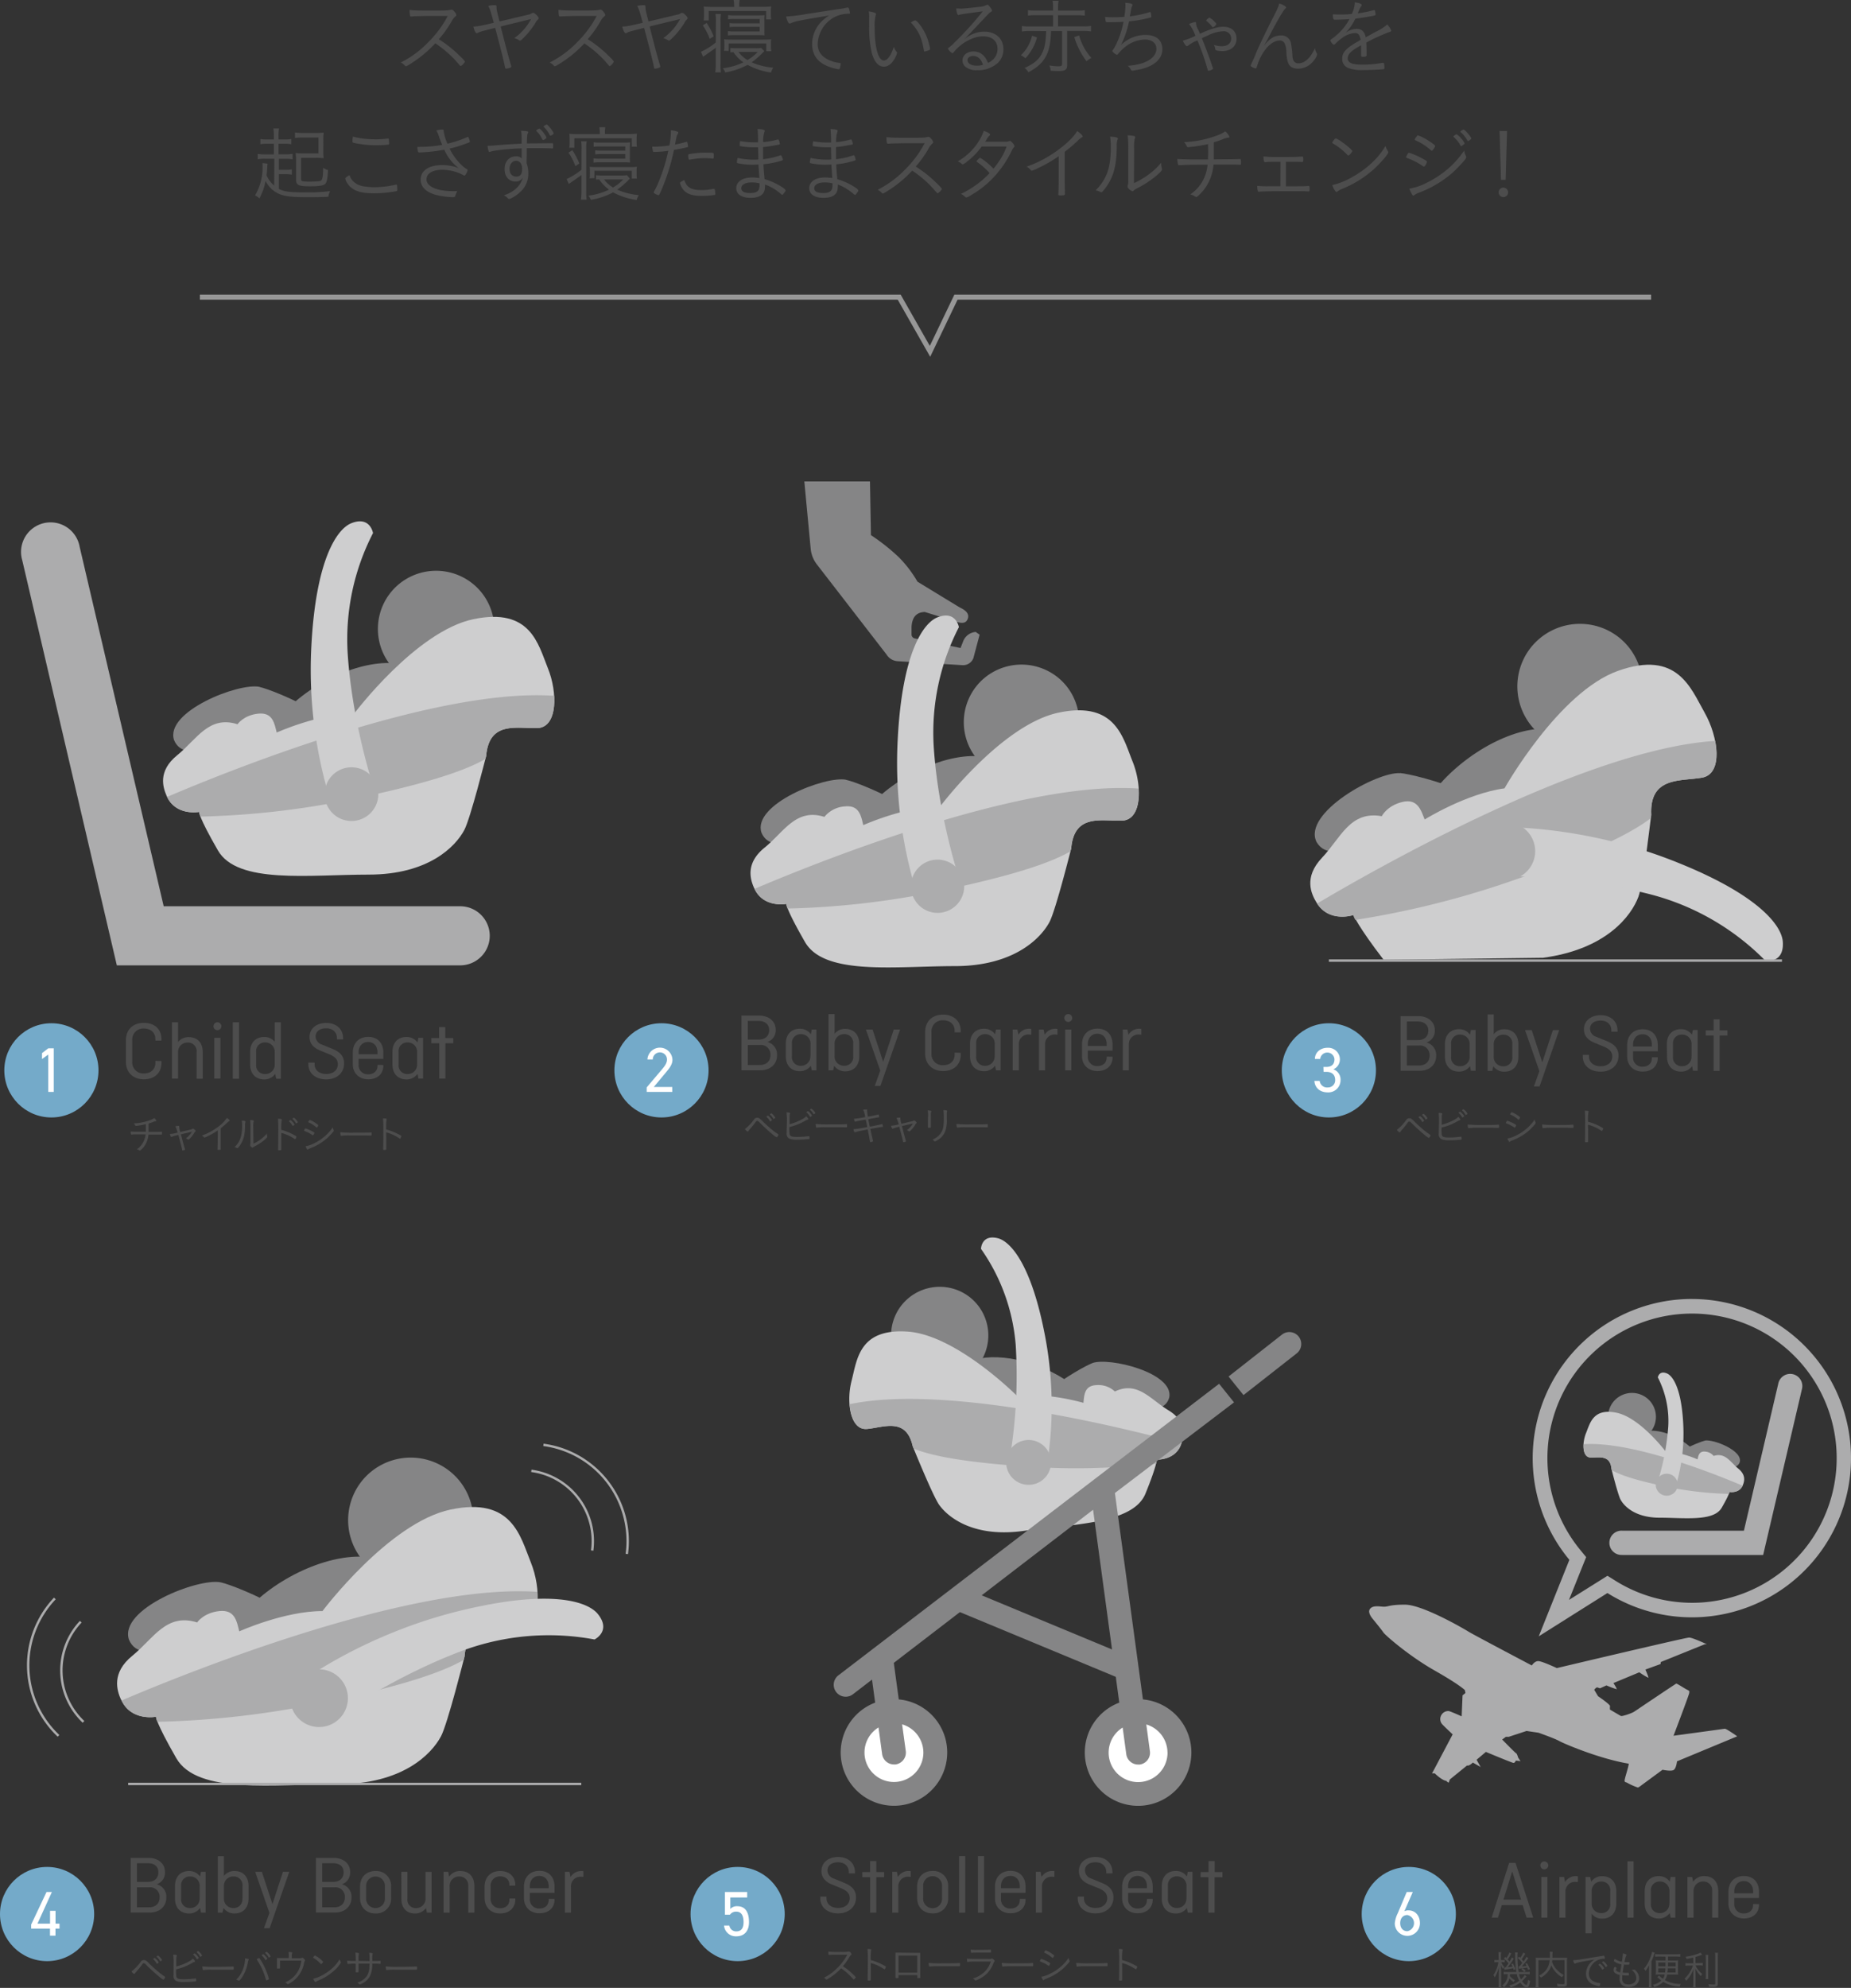 <svg xmlns="http://www.w3.org/2000/svg" viewBox="0 0 673.82 723.38"><rect x="0" y="0" width="673.82" height="723.38" fill="#333333" stroke="none"/><defs><style>.cls-1{fill:#858586;}.cls-2{fill:#cececf;}.cls-3{fill:#acacad;}.cls-4{fill:#4d4d4d;}.cls-5,.cls-8{fill:none;stroke-miterlimit:10;}.cls-5{stroke:#acacad;stroke-width:0.87px;}.cls-6{fill:#74aac9;}.cls-7{fill:#fff;}.cls-8{stroke:#979797;stroke-width:1.84px;}</style></defs><g id="レイヤー_2" data-name="レイヤー 2"><g id="レイヤー_1-2" data-name="レイヤー 1"><path class="cls-1" d="M118.07,248c-15.48,8.47-24.62,21.62-20.4,29.37s20.18,7.16,35.66-1.3,24.62-21.61,20.41-29.36-20.19-7.17-35.67,1.29"/><path class="cls-1" d="M174.09,214.24a21.19,21.19,0,1,1-29.93-.74,21.25,21.25,0,0,1,29.93.74"/><path class="cls-1" d="M94.49,249.94c-7.57-1.6-34.55,9-31.13,19.37,4.37,10.55,24.24-2.55,28.54-2.26,6.24.43,20.94,11.47,20.94,11.47,7.15,5.61,14.16,7.14,17.13-1,3.38-12.89-30.23-26.43-35.48-27.54"/><path class="cls-2" d="M60.68,289.66c-1.4-3.18-3.29-9.07,3.84-14.85S76,260.24,86.46,263.54c0,0,2.23-3.3,7.54-3.85s5.9,3.57,6.73,6.87c0,0,15.22-6.87,28.18-6.87,0,0,22.53-30,43.4-34.37s23.59,9.07,27.15,17.87,3.57,21.45-3.84,21.73-17.55-2.75-18.65,10.17c0,0-5.7,22.7-7.95,26.94-3.2,6.05-13.05,16.23-34.78,16.23s-47.78,3.57-54.91-8.8-6.85-14-6.85-14-8.51,1.64-11.8-5.78"/><path class="cls-3" d="M195.62,264.91c-7.4.29-17.55-2.74-18.65,10.18,0,0-.09.4-.26,1.09-6.62,3.82-19.25,8.5-46.85,14.3A307.5,307.5,0,0,1,73,297.15a4.87,4.87,0,0,1-.48-1.71S64.2,297,60.82,290c20.31-8.68,96.88-39.86,140.91-36.8.39,6.2-1.3,11.59-6.11,11.76"/><path class="cls-2" d="M120.5,292.14a162.51,162.51,0,0,1-7.16-56.92C115,203,122.9,192.39,127.88,190.4c6.88-2.75,7.91,3.58,7.91,3.58a84.29,84.29,0,0,0-9.23,43.71c1.59,25,9.23,48.14,9.23,48.14Z"/><path class="cls-3" d="M137.72,289a9.77,9.77,0,1,1-9.76-9.79,9.77,9.77,0,0,1,9.76,9.79"/><path class="cls-3" d="M167.53,351.28h-125L8.11,203.92A10.75,10.75,0,1,1,29,199L59.59,329.78H167.53a10.75,10.75,0,1,1,0,21.5Z"/><path class="cls-4" d="M58.78,386.11v.64c0,3.73-2.6,6-6.43,6s-6.52-2.46-6.52-6.37v-7.8c0-3.91,2.55-6.37,6.52-6.37s6.43,2.31,6.43,6v.45H56.57v-.51c0-2.25-1.52-3.88-4.22-3.88a4,4,0,0,0-4.21,4.21v7.92a4,4,0,0,0,4.21,4.22c2.7,0,4.22-1.64,4.22-3.89v-.7Z"/><path class="cls-4" d="M62.6,392.49V372h2.22v7.19a4.76,4.76,0,0,1,3.88-1.79c3.25,0,5.1,2.12,5.1,5.43v9.71H71.58v-9.74a3.14,3.14,0,0,0-3.27-3.43A3.41,3.41,0,0,0,64.82,383v9.5Z"/><path class="cls-4" d="M79.16,372a1.44,1.44,0,1,1-1.45,1.46A1.44,1.44,0,0,1,79.16,372Zm1.09,5.64v14.84H78V377.65Z"/><path class="cls-4" d="M87,372v20.54H84.74V372Z"/><path class="cls-4" d="M100.18,390.79a4.81,4.81,0,0,1-4,2c-3.22,0-5.13-2.15-5.13-5.49v-4.46c0-3.34,1.91-5.49,5.13-5.49a4.74,4.74,0,0,1,3.85,1.79V372h2.21v20.54h-1.69Zm-.18-3.61V383a3.41,3.41,0,0,0-3.49-3.67,3.14,3.14,0,0,0-3.27,3.43v4.64a3.13,3.13,0,0,0,3.27,3.43A3.38,3.38,0,0,0,100,387.18Z"/><path class="cls-4" d="M122.66,378.23v-.49c0-2-1.43-3.55-3.92-3.55s-3.85,1.25-3.85,3a3.2,3.2,0,0,0,2.28,2.91l3.27,1.33c2.28.91,4.82,2.13,4.82,5.55s-2.63,5.8-6.49,5.8-6.52-2.15-6.52-5.61v-.49h2.28v.61c0,2,1.54,3.52,4.21,3.52s4.25-1.52,4.25-3.55-1.55-3-3.4-3.73l-2.82-1.16c-2.24-.88-4.09-2.33-4.09-5,0-3,2.42-5.13,6.06-5.13s6.16,2.16,6.16,5.61v.37Z"/><path class="cls-4" d="M139.55,387.54v.21c0,3.13-2.25,5-5.49,5s-5.64-2.12-5.64-5.52v-4.16c0-3.55,2.27-5.76,5.64-5.76s5.49,2.21,5.49,5.76v2.25h-9v2.12a3.29,3.29,0,0,0,3.46,3.49c2.24,0,3.4-1.37,3.4-3.1v-.33Zm-9-3.91h6.86v-.73c0-2.12-1.25-3.73-3.4-3.73s-3.46,1.61-3.46,3.73Z"/><path class="cls-4" d="M142.85,382.84c0-3.34,1.91-5.49,5.13-5.49a4.77,4.77,0,0,1,4,2l.34-1.7h1.7v14.84h-1.7l-.34-1.7a4.81,4.81,0,0,1-4,2c-3.22,0-5.13-2.15-5.13-5.49Zm9,4.34V383a3.41,3.41,0,0,0-3.49-3.67,3.14,3.14,0,0,0-3.27,3.43v4.64a3.13,3.13,0,0,0,3.27,3.43A3.38,3.38,0,0,0,151.83,387.18Z"/><path class="cls-4" d="M157,377.74h2.85v-4h2.24v4H165v1.88h-2.85v12.87h-2.24V379.62H157Z"/><path class="cls-4" d="M50.09,409.64l-.48.06h-.15a.24.24,0,0,1-.26-.19,2.27,2.27,0,0,0-.49-.71,19.49,19.49,0,0,0,6.08-1.25,5.77,5.77,0,0,0,1.36-.69,2.48,2.48,0,0,1,.76,1c0,.09-.07.15-.22.15a2.9,2.9,0,0,0-.89.24,14.31,14.31,0,0,1-1.71.59v1.09c0,1,0,1.4,0,1.95,3.91,0,3.91,0,4.65-.07h.05c.12,0,.15,0,.18.19a3.14,3.14,0,0,1,0,.54c0,.23-.05.32-.2.32h0c-.37,0-.5,0-4.73,0a8.46,8.46,0,0,1-1.81,4.64,10.82,10.82,0,0,1-1,1c-.15.12-.22.16-.31.16a.57.57,0,0,1-.21-.07,3,3,0,0,0-.87-.39,7,7,0,0,0,2.5-3A7.66,7.66,0,0,0,53,412.8c-2.12,0-2.84,0-3.88,0-.52,0-.56,0-.85.05h-.35l-.09,0a.16.16,0,0,1-.15-.11,3.8,3.8,0,0,1-.13-1c.8.06,1.63.09,2.84.09.6,0,1.37,0,2.69,0,0-.41,0-.86,0-1.3,0-.11,0-.6,0-1.46A26.35,26.35,0,0,1,50.09,409.64Z"/><path class="cls-4" d="M64.48,413.09a11.3,11.3,0,0,0-1.9.58.51.51,0,0,1-.17.05c-.2,0-.39-.37-.57-1.06a16.1,16.1,0,0,0,2.81-.51,9.3,9.3,0,0,0-.84-2.33,8,8,0,0,1,1.21-.14c.16,0,.23.06.23.18a.34.34,0,0,1,0,.09s0,.12,0,.15a7.38,7.38,0,0,0,.37,1.82l3.59-.84c.6-.14.63-.15.81-.3a.4.4,0,0,1,.2-.07c.28,0,1,.6,1,.87a.19.19,0,0,1-.1.16c-.21.18-.27.27-.71,1a10.62,10.62,0,0,1-1.53,1.79c-.15.14-.24.18-.31.18s-.11,0-.27-.15a2.12,2.12,0,0,0-.64-.28,8.33,8.33,0,0,0,2.2-2.46l-4,.95c.86,3.31,1.17,4.46,1.44,5.34a.88.88,0,0,1,.05.19c0,.09,0,.13-.2.18a3.25,3.25,0,0,1-.66.16c-.11,0-.14,0-.17-.21-.1-.57-.37-1.6-1.38-5.44Z"/><path class="cls-4" d="M79.29,411.33a24.49,24.49,0,0,1-3.8,2.18,4.33,4.33,0,0,1-1.07.43s-.11,0-.19-.12a2.61,2.61,0,0,0-.73-.61,21.51,21.51,0,0,0,5.43-2.84,13.26,13.26,0,0,0,3.67-3.58c.57.39,1,.79,1,1s0,.1-.13.14a3.24,3.24,0,0,0-.77.63c-.88.81-1.34,1.21-2.33,2v4.88c0,.84,0,1.7,0,2.07,0,.17,0,.27,0,.29a.66.66,0,0,0,0,.25v.13c0,.19-.17.25-.79.25-.34,0-.4,0-.4-.22v-.09c0-.66.06-1.41.06-2.68Z"/><path class="cls-4" d="M89.36,408.16a.33.33,0,0,1,0,.14,3,3,0,0,0-.15,1.19c0,3.44-.55,5.43-1.85,7.31-.48.68-.81,1-.95,1a.29.29,0,0,1-.17-.06,3.07,3.07,0,0,0-.84-.3,10.14,10.14,0,0,0,1.5-1.89c.9-1.58,1.24-3.27,1.24-6.13a11.25,11.25,0,0,0-.13-1.65C88.92,407.83,89.36,407.93,89.36,408.16Zm2.91,8a14.16,14.16,0,0,0,3.54-2.3,12.83,12.83,0,0,0,1.35-1.39v.16a2.73,2.73,0,0,0,.12.87.92.92,0,0,1,0,.18c0,.21-.35.58-1.26,1.34a19.41,19.41,0,0,1-3.32,2.12,2.25,2.25,0,0,0-.55.37.28.28,0,0,1-.21.1,1.32,1.32,0,0,1-.65-.43.58.58,0,0,1-.22-.4.85.85,0,0,1,0-.24,2.58,2.58,0,0,0,.08-.9V410a18.41,18.41,0,0,0-.11-2.43,6.81,6.81,0,0,1,1.11.12c.18.05.24.1.24.21s0,.09-.07.27a6.67,6.67,0,0,0-.12,1.83Z"/><path class="cls-4" d="M102.39,414.07c0,2.51,0,3.58,0,4.1v.07c0,.16,0,.24-.09.27a2.36,2.36,0,0,1-.66.07c-.33,0-.39,0-.39-.22v-.07c0-1.06.06-2.73.06-6.37a43,43,0,0,0-.13-4.82c1.09,0,1.37.11,1.37.27a.7.7,0,0,1,0,.24,17.73,17.73,0,0,0-.14,3.53A19,19,0,0,1,107,413c.84.44.93.52.93.63a2.55,2.55,0,0,1-.3.72c-.07.13-.15.19-.2.19s-.06,0-.49-.28a14.81,14.81,0,0,0-4.54-2Zm2.89-6.21.12-.09c.21-.15.28-.19.35-.18a2.8,2.8,0,0,1,.81.71,4.08,4.08,0,0,1,.65.91c0,.07,0,.13-.25.28s-.32.24-.36.24-.09,0-.15-.12a5.68,5.68,0,0,0-1.17-1.5.18.18,0,0,1-.09-.12A.17.17,0,0,1,105.28,407.86Zm1.73-1.13a4.43,4.43,0,0,1,1.41,1.6c0,.09,0,.12-.34.33s-.22.13-.26.13-.08,0-.12-.1a5.66,5.66,0,0,0-1.2-1.48s-.06,0-.06-.08S106.88,406.72,107,406.73Z"/><path class="cls-4" d="M111,410.78c.1-.13.13-.16.22-.16a13.81,13.81,0,0,1,2.15.9c.76.39,1.09.61,1.09.71a1.78,1.78,0,0,1-.27.61q-.18.27-.3.27a.51.51,0,0,1-.15-.06,12.06,12.06,0,0,0-2.68-1.41c-.33-.12-.34-.12-.36-.24A2,2,0,0,1,111,410.78Zm10.5.46a.45.45,0,0,1,0,.16c0,.17,0,.23-.28.55a28.21,28.21,0,0,1-2.15,2.24,20.05,20.05,0,0,1-6.1,3.64,2.86,2.86,0,0,0-.84.44.27.27,0,0,1-.15.09c-.16,0-.45-.49-.74-1.26a10.77,10.77,0,0,0,3.27-1.14,17.72,17.72,0,0,0,4.53-3.21,16,16,0,0,0,2.1-2.53A3.3,3.3,0,0,0,121.48,411.24ZM115.61,410c-.14.21-.24.3-.33.3a.22.22,0,0,1-.12-.06,7.78,7.78,0,0,0-1-.79,8.37,8.37,0,0,0-1.77-1c-.13-.07-.17-.1-.17-.18s.07-.19.29-.47.21-.25.28-.25a8.4,8.4,0,0,1,2,1.05c.82.54,1.05.74,1.05.88A1.24,1.24,0,0,1,115.61,410Z"/><path class="cls-4" d="M128.59,412.17c3,0,5.59,0,6.42-.11h.09c.13,0,.19.1.19.37,0,.69,0,.8-.21.8H135c-.3,0-1.63-.05-2.65-.05l-5.19,0a18.54,18.54,0,0,0-2.85.14h-.12a.17.17,0,0,1-.18-.13,6.9,6.9,0,0,1-.15-1.2A40,40,0,0,0,128.59,412.17Z"/><path class="cls-4" d="M140.62,413.94c0,2.51,0,3.57,0,4.09v.08c0,.16,0,.23-.08.26a2.07,2.07,0,0,1-.67.08c-.33,0-.39,0-.39-.22v-.08c0-1,.06-2.73.06-6.36a42.64,42.64,0,0,0-.13-4.82c1.09,0,1.38.1,1.38.27s0,.06-.06.23a17.83,17.83,0,0,0-.14,3.53,19.87,19.87,0,0,1,4.59,1.81c.84.45.93.52.93.64a2.42,2.42,0,0,1-.3.71c-.07.14-.14.19-.2.19s-.06,0-.49-.29a15.27,15.27,0,0,0-4.54-2Z"/><path class="cls-4" d="M274.51,407.34a1.35,1.35,0,0,1,1.13-.61,1.33,1.33,0,0,1,.77.22A8.2,8.2,0,0,1,277.6,408c1,1,2.56,2.38,3.44,3.09a24.88,24.88,0,0,0,2.15,1.58c.13.09.18.15.18.23s0,.16-.24.52-.28.43-.4.43a8.31,8.31,0,0,1-1.8-1.32c-1.21-1-2.5-2.2-3.94-3.61-1.06-1.05-1.06-1.05-1.35-1.05s-.27,0-1,1-1,1.23-1.64,2a4.37,4.37,0,0,0-.55.68c-.1.15-.18.21-.28.21s-.66-.39-1-.91A16.4,16.4,0,0,0,274.51,407.34Zm4.58-1.1a.74.74,0,0,0,.12-.09c.21-.15.28-.19.36-.18a3,3,0,0,1,.8.71,3.41,3.41,0,0,1,.65.89c0,.08,0,.14-.25.28s-.31.24-.36.24-.09,0-.14-.12a5.28,5.28,0,0,0-1.18-1.48c-.06-.06-.09-.09-.09-.13S279,406.28,279.09,406.24Zm1.74-1.13a4.57,4.57,0,0,1,1.39,1.6c0,.09,0,.12-.34.33s-.21.13-.26.13-.08,0-.12-.1a5.25,5.25,0,0,0-1.19-1.48s-.06,0-.06-.08S280.7,405.1,280.83,405.11Z"/><path class="cls-4" d="M286.44,408.6a23.41,23.41,0,0,0-.14-3.82c.95.05,1.34.14,1.34.33a.69.69,0,0,1-.06.21c-.15.34-.15.34-.15,3.77a20,20,0,0,0,4.67-1.87,5.71,5.71,0,0,0,1.38-1,2.58,2.58,0,0,1,.79,1c0,.09-.06.13-.23.19a5.44,5.44,0,0,0-1,.47,21.16,21.16,0,0,1-5.65,2.23,13.11,13.11,0,0,0,.06,2.61c.18.8.78,1,2.88,1a31.59,31.59,0,0,0,4-.29l.13,0a.15.15,0,0,1,.17.12,2.63,2.63,0,0,1,.06.58c0,.27,0,.34-.17.37a38.05,38.05,0,0,1-4.09.24,8.69,8.69,0,0,1-2.74-.27,1.9,1.9,0,0,1-1.34-2.12Zm7.23-4a.29.29,0,0,0,.12-.09c.21-.15.28-.19.36-.17a2.79,2.79,0,0,1,.8.71,3.41,3.41,0,0,1,.65.89c0,.07,0,.13-.25.28s-.31.24-.36.24-.09,0-.15-.12a5,5,0,0,0-1.17-1.49c-.06-.06-.09-.08-.09-.13S293.61,404.61,293.67,404.56Zm1.74-1.14A4.39,4.39,0,0,1,296.8,405c0,.09,0,.12-.34.32s-.21.14-.27.14-.07,0-.11-.11a5.11,5.11,0,0,0-1.19-1.48c-.05-.05-.06-.06-.06-.09S295.28,403.41,295.41,403.42Z"/><path class="cls-4" d="M301.64,409.17c3,0,5.59,0,6.42-.11h.09c.14,0,.2.1.2.37,0,.69,0,.8-.21.8h-.08c-.29,0-1.63-.05-2.65-.05l-5.19,0a18.63,18.63,0,0,0-2.85.14h-.12a.17.17,0,0,1-.18-.13,6.25,6.25,0,0,1-.14-1.2A39.76,39.76,0,0,0,301.64,409.17Z"/><path class="cls-4" d="M316.1,407.28c0,.23.22,1.12.53,2.7,2.34-.45,3.54-.69,4.11-.85l.34-.09c.1,0,.15,0,.19.18a2.84,2.84,0,0,1,.14.71c0,.1-.06.15-.21.16l-.11,0H321c-1.21.18-1.64.26-4.16.72.55,2.56.74,3.45.9,4.06a1.86,1.86,0,0,1,.08.36.22.22,0,0,1-.14.19,2.4,2.4,0,0,1-.77.19c-.19,0-.19,0-.34-.9-.06-.42-.25-1.46-.7-3.71-2.76.53-3.67.73-4.31.9a2.31,2.31,0,0,1-.42.11c-.15,0-.29-.36-.46-1.1a39.49,39.49,0,0,0,5-.8c0-.27,0-.27-.53-2.7-2.84.5-3,.53-3.79.74a.22.22,0,0,1-.11,0c-.08,0-.11,0-.17-.19a4.12,4.12,0,0,1-.22-.86,28.27,28.27,0,0,0,4.09-.6,8,8,0,0,0-.74-2.68,8.58,8.58,0,0,1,1.19-.09c.19,0,.27,0,.27.16a.77.77,0,0,1,0,.15,1.7,1.7,0,0,0,0,.22,10,10,0,0,0,.29,2.07,31.87,31.87,0,0,0,3.67-.76.39.39,0,0,1,.14,0c.06,0,.11.05.15.18a2.69,2.69,0,0,1,.11.64c0,.16,0,.18-.34.22-.14,0-.92.15-2.39.42Z"/><path class="cls-4" d="M327,410.09a11.3,11.3,0,0,0-1.9.58.49.49,0,0,1-.18.05c-.19,0-.38-.37-.56-1.06a16.1,16.1,0,0,0,2.81-.51,9.3,9.3,0,0,0-.84-2.33,8,8,0,0,1,1.21-.14c.16,0,.23.06.23.18a.34.34,0,0,1,0,.09s0,.12,0,.15a7.38,7.38,0,0,0,.37,1.82l3.59-.84c.6-.14.63-.15.8-.3a.47.47,0,0,1,.21-.07c.28,0,.95.6.95.87a.19.19,0,0,1-.1.16c-.21.18-.27.27-.71,1a10.62,10.62,0,0,1-1.53,1.79c-.15.14-.24.18-.31.18s-.11,0-.27-.15a2.12,2.12,0,0,0-.64-.28,8.33,8.33,0,0,0,2.2-2.46l-4,.95c.86,3.31,1.17,4.46,1.44,5.34a.7.7,0,0,1,0,.19c0,.09,0,.13-.19.18a3.17,3.17,0,0,1-.67.16c-.1,0-.13,0-.16-.21-.1-.57-.37-1.6-1.38-5.44Z"/><path class="cls-4" d="M337.83,406a10.34,10.34,0,0,0-.13-1.94c1,.06,1.35.13,1.35.29a.34.34,0,0,1-.06.18,4,4,0,0,0-.12,1.38v2.42c0,.44,0,1.32,0,1.47s0,.24,0,.29-.06.27-.22.29a4.58,4.58,0,0,0-.53,0H338c-.2,0-.23-.08-.23-.3,0-.07,0-.18,0-.46,0-.52,0-1.07,0-1.35Zm6.94-1.66a.32.32,0,0,1,0,.16,3.9,3.9,0,0,0-.1,1.16c0,.15,0,.37,0,.67V407a11.92,11.92,0,0,1-.58,4.65,6.52,6.52,0,0,1-3.11,3.42,2.47,2.47,0,0,1-.67.3c-.1,0-.1,0-.28-.22a1.91,1.91,0,0,0-.56-.45,8,8,0,0,0,2-1.23,5.8,5.8,0,0,0,2-4.05,24.94,24.94,0,0,0,.1-2.7,19.88,19.88,0,0,0-.14-2.77C344.52,404,344.77,404.07,344.77,404.31Z"/><path class="cls-4" d="M352.9,409.17c3,0,5.59,0,6.42-.11h.09c.13,0,.19.1.19.37,0,.69,0,.8-.2.8h-.08c-.29,0-1.63-.05-2.65-.05l-5.19,0a18.54,18.54,0,0,0-2.85.14h-.12a.17.17,0,0,1-.18-.13,6.9,6.9,0,0,1-.15-1.2A40,40,0,0,0,352.9,409.17Z"/><path class="cls-1" d="M331.47,281.81c-15.36,8.4-24.43,21.45-20.24,29.14s20,7.11,35.39-1.29,24.44-21.45,20.25-29.14-20-7.11-35.4,1.29"/><path class="cls-1" d="M387.07,248.33a21,21,0,1,1-29.7-.74,21.1,21.1,0,0,1,29.7.74"/><path class="cls-1" d="M308.07,283.76c-7.51-1.59-34.28,8.9-30.88,19.22,4.33,10.48,24-2.53,28.32-2.24,6.19.43,20.78,11.38,20.78,11.38,7.09,5.57,14,7.08,17-1,3.35-12.79-30-26.23-35.22-27.33"/><path class="cls-2" d="M274.53,323.18c-1.4-3.15-3.27-9,3.81-14.74s11.43-14.46,21.77-11.18a10.41,10.41,0,0,1,7.48-3.82c5.27-.55,5.86,3.54,6.67,6.82,0,0,15.11-6.82,28-6.82,0,0,22.36-29.75,43.08-34.11s23.4,9,26.94,17.74,3.54,21.28-3.81,21.55-17.42-2.73-18.51,10.1c0,0-5.66,22.52-7.89,26.74-3.18,6-13,16.1-34.51,16.1s-47.42,3.55-54.5-8.74-6.8-13.91-6.8-13.91-8.44,1.64-11.7-5.73"/><path class="cls-3" d="M408.44,298.62c-7.34.28-17.42-2.72-18.51,10.1,0,0-.09.39-.26,1.08-6.57,3.79-19.1,8.43-46.49,14.19a305.28,305.28,0,0,1-56.47,6.62,4.81,4.81,0,0,1-.48-1.7s-8.22,1.59-11.57-5.45c20.15-8.6,96.14-39.55,139.83-36.51.39,6.14-1.29,11.5-6.05,11.67"/><path class="cls-1" d="M292.8,175.2l2.31,24.43a11,11,0,0,0,2.24,5.73l25.35,32.78a5.13,5.13,0,0,0,4.18,2.47l23.57,1.44a4,4,0,0,0,3.89-2.56l2.27-8.53-1.41-1a5.29,5.29,0,0,0-4.54,3.31l-1,2.54L333,232.31a1.46,1.46,0,0,1-1.17-1.53v-2.72c.22-3.26,1.57-5.28,4.84-5.36,0,0,9.74,3,11.08,3.43,2.56.88,3.9.65,4.5-.85.77-1.89-.63-3.2-2.91-4.25L334,211.68a43.73,43.73,0,0,0-6.75-8.86,73.13,73.13,0,0,0-10.2-8.09l-.35-19.53Z"/><path class="cls-2" d="M333.89,325.64a161,161,0,0,1-7.1-56.49c1.63-32,9.48-42.5,14.42-44.48,6.83-2.72,7.85,3.55,7.85,3.55a83.69,83.69,0,0,0-9.16,43.39c1.58,24.83,9.16,47.77,9.16,47.77Z"/><path class="cls-3" d="M351,322.53a9.69,9.69,0,1,1-9.69-9.72,9.7,9.7,0,0,1,9.69,9.72"/><path class="cls-4" d="M269.91,369.56h6.4c3.52,0,6.07,2,6.07,5.15a4.47,4.47,0,0,1-3,4.46v0a4.68,4.68,0,0,1,3.49,4.83c0,3.3-2.52,5.46-6,5.46h-6.95Zm2.31,1.94v6.79h4c2.34,0,3.79-1.3,3.79-3.49,0-2-1.51-3.3-3.91-3.3Zm0,8.76v7.28h4.37c2.42,0,3.88-1.42,3.88-3.61a3.45,3.45,0,0,0-3.76-3.67Z"/><path class="cls-4" d="M286.05,379.84c0-3.34,1.91-5.49,5.12-5.49a4.79,4.79,0,0,1,4,2l.33-1.7h1.7v14.84h-1.7l-.33-1.7a4.83,4.83,0,0,1-4,2c-3.21,0-5.12-2.15-5.12-5.49Zm9,4.34V380a3.41,3.41,0,0,0-3.49-3.67,3.15,3.15,0,0,0-3.28,3.43v4.64a3.14,3.14,0,0,0,3.28,3.43A3.39,3.39,0,0,0,295,384.18Z"/><path class="cls-4" d="M303.31,389.49h-1.7V369h2.21v7.19a4.76,4.76,0,0,1,3.85-1.79c3.22,0,5.13,2.15,5.13,5.49v4.46c0,3.34-1.91,5.49-5.13,5.49a4.78,4.78,0,0,1-4-2Zm7.28-5.1v-4.64a3.15,3.15,0,0,0-3.28-3.43,3.41,3.41,0,0,0-3.49,3.67v4.19a3.39,3.39,0,0,0,3.49,3.64A3.14,3.14,0,0,0,310.59,384.39Z"/><path class="cls-4" d="M318.44,395.16l2-5.58-5.22-14.93h2.43l3.85,11.74,3.86-11.74h2.3l-7.16,20.51Z"/><path class="cls-4" d="M349.74,383.11v.64c0,3.73-2.61,6-6.43,6s-6.52-2.46-6.52-6.37v-7.8c0-3.91,2.55-6.37,6.52-6.37,3.82,0,6.43,2.31,6.43,6v.45h-2.21v-.51c0-2.25-1.52-3.88-4.22-3.88a4,4,0,0,0-4.22,4.21v7.92a4,4,0,0,0,4.22,4.22c2.7,0,4.22-1.64,4.22-3.89v-.7Z"/><path class="cls-4" d="M353.11,379.84c0-3.34,1.91-5.49,5.12-5.49a4.79,4.79,0,0,1,4,2l.33-1.7h1.7v14.84h-1.7l-.33-1.7a4.83,4.83,0,0,1-4,2c-3.21,0-5.12-2.15-5.12-5.49Zm9,4.34V380a3.41,3.41,0,0,0-3.48-3.67,3.15,3.15,0,0,0-3.28,3.43v4.64a3.13,3.13,0,0,0,3.28,3.43A3.38,3.38,0,0,0,362.08,384.18Z"/><path class="cls-4" d="M368.66,389.49V374.65h1.7l.37,1.88a4.5,4.5,0,0,1,3.94-2.18,6,6,0,0,1,.73.06v2.12a7.17,7.17,0,0,0-.91-.09,3.48,3.48,0,0,0-3.61,3.7v9.35Z"/><path class="cls-4" d="M378.22,389.49V374.65h1.7l.36,1.88a4.51,4.51,0,0,1,3.94-2.18,5.83,5.83,0,0,1,.73.06v2.12a7.17,7.17,0,0,0-.91-.09,3.48,3.48,0,0,0-3.61,3.7v9.35Z"/><path class="cls-4" d="M388.89,369a1.44,1.44,0,1,1-1.45,1.46A1.44,1.44,0,0,1,388.89,369Zm1.1,5.64v14.84h-2.22V374.65Z"/><path class="cls-4" d="M405,384.54v.21c0,3.13-2.25,5-5.49,5s-5.64-2.12-5.64-5.52v-4.16c0-3.55,2.27-5.76,5.64-5.76s5.49,2.21,5.49,5.76v2.25h-9v2.12a3.29,3.29,0,0,0,3.46,3.49c2.24,0,3.4-1.37,3.4-3.1v-.33Zm-9-3.91h6.86v-.73c0-2.12-1.25-3.73-3.4-3.73S396,377.78,396,379.9Z"/><path class="cls-4" d="M408.73,389.49V374.65h1.7l.36,1.88a4.51,4.51,0,0,1,3.94-2.18,5.83,5.83,0,0,1,.73.06v2.12a7,7,0,0,0-.91-.09,3.48,3.48,0,0,0-3.61,3.7v9.35Z"/><path class="cls-4" d="M511.91,407.53a1.34,1.34,0,0,1,1.12-.6,1.36,1.36,0,0,1,.78.22,8.58,8.58,0,0,1,1.18,1.08c1,1,2.57,2.37,3.44,3.09.69.55,1.13.89,2.15,1.58.14.09.18.15.18.23s0,.16-.24.52-.28.43-.4.43a9.26,9.26,0,0,1-1.79-1.32c-1.22-1-2.51-2.2-4-3.61-1-1-1-1-1.35-1s-.26,0-1,1-1,1.23-1.65,2a5.42,5.42,0,0,0-.54.69c-.11.15-.18.2-.29.2s-.65-.38-1-.9A16.28,16.28,0,0,0,511.91,407.53Zm4.58-1.09.12-.09c.21-.15.28-.19.35-.18a2.64,2.64,0,0,1,.81.71,3.68,3.68,0,0,1,.65.89c0,.08,0,.14-.25.28s-.32.24-.36.24-.09,0-.15-.12a5.11,5.11,0,0,0-1.17-1.48c-.06-.06-.09-.09-.09-.13S516.43,406.48,516.49,406.44Zm1.74-1.13a4.58,4.58,0,0,1,1.39,1.6c0,.09,0,.12-.34.33s-.21.13-.27.13-.07,0-.12-.1a5.08,5.08,0,0,0-1.18-1.49c-.05,0-.06,0-.06-.07A1,1,0,0,1,518.23,405.31Z"/><path class="cls-4" d="M523.83,408.8a24,24,0,0,0-.13-3.82c.95,0,1.33.14,1.33.33a.48.48,0,0,1-.06.21c-.14.34-.14.34-.14,3.76a19.71,19.71,0,0,0,4.67-1.86,5.91,5.91,0,0,0,1.38-1,2.53,2.53,0,0,1,.78,1c0,.08-.06.13-.22.19a5.44,5.44,0,0,0-1,.47,21.16,21.16,0,0,1-5.65,2.23,13.11,13.11,0,0,0,.06,2.61c.17.8.78,1,2.87,1a31.75,31.75,0,0,0,4-.29l.13,0a.14.14,0,0,1,.16.12,2.56,2.56,0,0,1,.06.58c0,.26,0,.34-.16.37a38.23,38.23,0,0,1-4.09.24,8.77,8.77,0,0,1-2.75-.27,1.9,1.9,0,0,1-1.33-2.12Zm7.24-4a.36.36,0,0,0,.12-.09c.21-.15.28-.19.35-.18a2.92,2.92,0,0,1,.81.72,3.68,3.68,0,0,1,.65.89c0,.07,0,.13-.25.28s-.32.23-.36.23-.09,0-.15-.11a5.15,5.15,0,0,0-1.17-1.49c-.06-.06-.09-.09-.09-.13S531,404.81,531.07,404.76Zm1.74-1.14a4.48,4.48,0,0,1,1.39,1.62c0,.08,0,.11-.34.32s-.21.14-.27.14-.07,0-.12-.11a4.92,4.92,0,0,0-1.18-1.48c0-.05-.06-.06-.06-.09A1,1,0,0,1,532.81,403.62Z"/><path class="cls-4" d="M539,409.37c3,0,5.59,0,6.42-.12h.09c.13,0,.19.11.19.38,0,.69,0,.8-.21.8h-.07c-.3,0-1.63-.05-2.65-.05l-5.2,0a18.48,18.48,0,0,0-2.84.14h-.12a.17.17,0,0,1-.18-.13,7.05,7.05,0,0,1-.15-1.2A42.43,42.43,0,0,0,539,409.37Z"/><path class="cls-4" d="M548.49,408c.11-.13.14-.16.23-.16a14.23,14.23,0,0,1,2.15.9c.75.39,1.08.61,1.08.71a1.78,1.78,0,0,1-.27.61c-.12.18-.22.27-.29.27a.51.51,0,0,1-.15-.06,12.33,12.33,0,0,0-2.69-1.41c-.32-.12-.34-.12-.35-.24A2.11,2.11,0,0,1,548.49,408Zm10.51.46a.88.88,0,0,1,0,.16c0,.17,0,.22-.28.55a25,25,0,0,1-2.15,2.24A20,20,0,0,1,550.5,415a3.18,3.18,0,0,0-.85.45.27.27,0,0,1-.15.09c-.16,0-.44-.49-.74-1.26a11.19,11.19,0,0,0,3.28-1.14,17.84,17.84,0,0,0,4.52-3.21,16.07,16.07,0,0,0,2.11-2.53A2.84,2.84,0,0,0,559,408.44Zm-5.88-1.29c-.13.21-.24.3-.33.3a.2.2,0,0,1-.11-.06,8,8,0,0,0-1-.79,8.27,8.27,0,0,0-1.76-1c-.14-.07-.18-.1-.18-.18s.07-.19.3-.47.2-.25.28-.25a8.77,8.77,0,0,1,2,1.05c.81.53,1,.74,1,.87A1.27,1.27,0,0,1,553.12,407.15Z"/><path class="cls-4" d="M566.1,409.37c3,0,5.59,0,6.42-.12h.09c.14,0,.2.11.2.38,0,.69,0,.8-.21.8h-.08c-.29,0-1.63-.05-2.65-.05l-5.19,0a18.63,18.63,0,0,0-2.85.14h-.12a.17.17,0,0,1-.18-.13,6.37,6.37,0,0,1-.14-1.2A42.21,42.21,0,0,0,566.1,409.37Z"/><path class="cls-4" d="M578.13,411.14c0,2.51,0,3.57,0,4.09v.08c0,.16,0,.23-.09.26a2,2,0,0,1-.67.08c-.33,0-.38,0-.38-.23v-.07c0-1.05.05-2.73.05-6.36a42.64,42.64,0,0,0-.13-4.82c1.1,0,1.38.1,1.38.26s0,.06-.06.24a18.55,18.55,0,0,0-.13,3.53,19.79,19.79,0,0,1,4.58,1.81c.85.45.94.52.94.64a2.53,2.53,0,0,1-.3.71c-.08.13-.15.19-.21.19s-.06,0-.49-.29a15.43,15.43,0,0,0-4.54-2Z"/><path class="cls-1" d="M534.51,275.91c-15.3,11.22-23.17,26.52-17.58,34.18s22.53,4.78,37.82-6.44,23.17-26.52,17.58-34.18-22.53-4.77-37.82,6.44"/><path class="cls-1" d="M589.41,232a22.78,22.78,0,1,1-32,3.46,22.86,22.86,0,0,1,32-3.46"/><path class="cls-1" d="M509.66,281.35c-8.29-.63-35.54,14.45-30.42,25,6.15,10.63,25.46-6.15,30.09-6.45,6.71-.42,23.94,9.25,23.94,9.25,8.41,5,16.1,5.6,18.1-3.54,1.78-14.21-36-23.87-41.71-24.31"/><path class="cls-2" d="M479.27,328.47c-1.95-3.19-4.79-9.2,2-16.37S491.47,294.94,503,297c0,0,1.9-3.83,7.49-5.17s6.79,3,8.13,6.37c0,0,15.25-9.48,29.06-11.32,0,0,19.76-35.13,41.37-42.78s26.42,6.33,31.47,15.2,6.84,22.34-1,23.69-19.1-.45-18.43,13.48c0,0-2.86,25-4.65,29.84-2.56,6.9-11.62,19.14-34.76,22.22l-58,.73c-9.35-12.17-11-16.29-11-16.29s-8.83,3-13.39-4.48"/><path class="cls-3" d="M619.54,283c-7.84,1.35-19.09-.43-18.42,13.5,0,0,0,.43-.13,1.19-6.51,5-19.3,11.78-47.89,21.88a328.62,328.62,0,0,1-59.68,15.17,5.13,5.13,0,0,1-.76-1.75s-8.59,2.88-13.2-4.19c20.41-12.13,97.57-56.21,144.92-59.19,1.29,6.54.26,12.53-4.84,13.39"/><path class="cls-2" d="M547.64,301.06s28.22-.67,60.52,11.82S648.68,337,649,342.78c.5,7.94-6.3,6.87-6.3,6.87a90.62,90.62,0,0,0-41.54-24.11c-26.08-6.78-52.25-6.75-52.25-6.75Z"/><path class="cls-3" d="M545.05,319.7A10.5,10.5,0,1,1,558.33,313a10.51,10.51,0,0,1-13.28,6.68"/><line class="cls-5" x1="483.75" y1="349.55" x2="648.69" y2="349.55"/><path class="cls-4" d="M509.85,369.75h6.4c3.52,0,6.07,2,6.07,5.15a4.47,4.47,0,0,1-3,4.46v0a4.67,4.67,0,0,1,3.49,4.83c0,3.3-2.51,5.46-6,5.46h-6.95Zm2.31,1.94v6.79h4c2.34,0,3.79-1.3,3.79-3.49,0-2-1.52-3.3-3.91-3.3Zm0,8.76v7.28h4.36c2.43,0,3.89-1.42,3.89-3.61a3.46,3.46,0,0,0-3.77-3.67Z"/><path class="cls-4" d="M526,380c0-3.34,1.91-5.49,5.12-5.49a4.79,4.79,0,0,1,4,2l.33-1.7h1.7v14.84h-1.7l-.33-1.7a4.83,4.83,0,0,1-4,2c-3.21,0-5.12-2.16-5.12-5.49Zm9,4.34v-4.19a3.41,3.41,0,0,0-3.48-3.67,3.15,3.15,0,0,0-3.28,3.43v4.64a3.13,3.13,0,0,0,3.28,3.43A3.38,3.38,0,0,0,535,384.37Z"/><path class="cls-4" d="M543.24,389.68h-1.7V369.14h2.22v7.19a4.74,4.74,0,0,1,3.85-1.79c3.22,0,5.13,2.15,5.13,5.49v4.46c0,3.33-1.91,5.49-5.13,5.49a4.77,4.77,0,0,1-4-2Zm7.28-5.1v-4.64a3.14,3.14,0,0,0-3.27-3.43,3.41,3.41,0,0,0-3.49,3.67v4.19a3.38,3.38,0,0,0,3.49,3.64A3.13,3.13,0,0,0,550.52,384.58Z"/><path class="cls-4" d="M558.38,395.35l2-5.58-5.22-14.93h2.43l3.85,11.74,3.85-11.74h2.31l-7.16,20.51Z"/><path class="cls-4" d="M586.58,375.42v-.49c0-2-1.42-3.55-3.91-3.55s-3.85,1.25-3.85,3a3.2,3.2,0,0,0,2.27,2.91l3.28,1.33c2.27.91,4.82,2.13,4.82,5.55s-2.64,5.8-6.49,5.8-6.52-2.16-6.52-5.61v-.49h2.27v.61c0,2,1.55,3.52,4.22,3.52s4.25-1.52,4.25-3.55-1.55-3-3.4-3.73l-2.82-1.16c-2.25-.88-4.1-2.33-4.1-5,0-3,2.43-5.13,6.07-5.13s6.16,2.16,6.16,5.61v.37Z"/><path class="cls-4" d="M603.48,384.73v.21c0,3.13-2.25,5-5.49,5s-5.65-2.12-5.65-5.52V380.3c0-3.55,2.28-5.76,5.65-5.76s5.49,2.21,5.49,5.76v2.25h-9v2.12a3.29,3.29,0,0,0,3.46,3.49c2.24,0,3.39-1.37,3.39-3.1v-.33Zm-9-3.91h6.85v-.73c0-2.12-1.24-3.73-3.39-3.73s-3.46,1.61-3.46,3.73Z"/><path class="cls-4" d="M606.78,380c0-3.34,1.91-5.49,5.13-5.49a4.77,4.77,0,0,1,4,2l.34-1.7H618v14.84h-1.69l-.34-1.7a4.81,4.81,0,0,1-4,2c-3.22,0-5.13-2.16-5.13-5.49Zm9,4.34v-4.19a3.41,3.41,0,0,0-3.49-3.67,3.14,3.14,0,0,0-3.27,3.43v4.64a3.13,3.13,0,0,0,3.27,3.43A3.38,3.38,0,0,0,615.76,384.37Z"/><path class="cls-4" d="M620.94,374.93h2.86v-4H626v4h2.85v1.88H626v12.87H623.8V376.81h-2.86Z"/><circle class="cls-6" cx="18.71" cy="389.49" r="17.14"/><path class="cls-7" d="M19.57,397.34h-2v-13.6l-2.28,1.64v-2.16l2.28-1.75h2Z"/><circle class="cls-6" cx="240.8" cy="389.49" r="17.14"/><path class="cls-7" d="M244.74,397.34h-9.32v-1.65l5.6-6.61c1.08-1.26,1.79-2.34,1.79-3.54a2.59,2.59,0,0,0-5.18,0h-1.95a4.56,4.56,0,0,1,9.11.09c0,1.89-1.38,3.41-2.39,4.63L238,395.55h6.72Z"/><circle class="cls-6" cx="483.75" cy="389.49" r="17.14"/><path class="cls-7" d="M481.78,388.25h1c2.1,0,3-1.08,3-2.8a2.6,2.6,0,0,0-5.18-.12h-1.93c0-2.51,2.17-4.05,4.54-4.05a4.24,4.24,0,0,1,4.55,4.21,3.92,3.92,0,0,1-2.37,3.62A3.94,3.94,0,0,1,488,393a4.44,4.44,0,0,1-4.62,4.51c-3,0-4.74-1.77-4.9-4.17h1.93a2.7,2.7,0,0,0,3,2.37,2.61,2.61,0,0,0,2.64-2.67c0-1.88-1.1-3-3.22-3h-1Z"/><path class="cls-4" d="M51.26,713.85a1.35,1.35,0,0,1,1.12-.61,1.31,1.31,0,0,1,.77.22,7.6,7.6,0,0,1,1.19,1.08c1,1,2.57,2.38,3.44,3.09.68.55,1.13.89,2.15,1.59.14.08.18.14.18.22s0,.16-.24.52-.28.43-.4.43a8.74,8.74,0,0,1-1.79-1.32c-1.22-1-2.51-2.2-4-3.61-1-1.05-1-1.05-1.35-1.05s-.26,0-1,1-1,1.23-1.65,2a7.11,7.11,0,0,0-.55.68c-.1.15-.17.21-.28.21s-.65-.39-1-.91A16.4,16.4,0,0,0,51.26,713.85Zm4.58-1.1.12-.09c.21-.15.28-.19.35-.18a2.69,2.69,0,0,1,.8.71,3.72,3.72,0,0,1,.66.89c0,.08-.05.14-.26.29s-.31.23-.35.23-.09,0-.15-.12A5.43,5.43,0,0,0,55.84,713c-.06-.06-.09-.09-.09-.13S55.78,712.79,55.84,712.75Zm1.73-1.13a4.6,4.6,0,0,1,1.4,1.6c0,.09,0,.12-.34.33s-.21.13-.27.13-.07,0-.12-.1a5.21,5.21,0,0,0-1.18-1.48c-.05,0-.06-.05-.06-.08S57.44,711.61,57.57,711.62Z"/><path class="cls-4" d="M63.18,715.11a23.75,23.75,0,0,0-.13-3.81c1,0,1.33.13,1.33.32a.48.48,0,0,1-.06.21c-.15.34-.15.34-.15,3.77a20.23,20.23,0,0,0,4.68-1.87,6.13,6.13,0,0,0,1.38-1,2.53,2.53,0,0,1,.78,1c0,.09-.06.13-.22.19a4.7,4.7,0,0,0-1,.48,21.22,21.22,0,0,1-5.66,2.22,13.11,13.11,0,0,0,.06,2.61c.18.8.79,1,2.88,1a31.75,31.75,0,0,0,4-.29l.13,0a.14.14,0,0,1,.16.12,2.63,2.63,0,0,1,.06.58c0,.27,0,.34-.16.37a38.27,38.27,0,0,1-4.1.24A8.69,8.69,0,0,1,64.5,721a1.9,1.9,0,0,1-1.33-2.12Zm7.24-4a.36.36,0,0,0,.12-.09c.2-.14.28-.19.35-.17a2.54,2.54,0,0,1,.8.71,3.53,3.53,0,0,1,.66.89c0,.07,0,.13-.26.28s-.31.24-.35.24-.09,0-.15-.12a5.33,5.33,0,0,0-1.17-1.49c-.06-.05-.09-.08-.09-.13S70.36,711.12,70.42,711.07Zm1.73-1.14a4.49,4.49,0,0,1,1.4,1.62c0,.09,0,.12-.34.32s-.21.14-.27.14-.07,0-.12-.11a5,5,0,0,0-1.19-1.48s0-.06,0-.09S72,709.92,72.15,709.93Z"/><path class="cls-4" d="M78.39,715.69c3,0,5.59-.05,6.42-.12h.09c.13,0,.19.1.19.37,0,.69,0,.8-.21.8h-.07c-.3,0-1.63,0-2.66,0l-5.19,0a18.4,18.4,0,0,0-2.84.14H74a.17.17,0,0,1-.18-.13,5.33,5.33,0,0,1-.15-1.2A39,39,0,0,0,78.39,715.69Z"/><path class="cls-4" d="M90.36,712.85c.14,0,.19.11.19.2s0,.08-.07.19a3,3,0,0,0-.28,1A14.38,14.38,0,0,1,88,719.7c-.47.67-.85,1.07-1,1.07a.25.25,0,0,1-.17-.06,3.36,3.36,0,0,0-.87-.34,9.74,9.74,0,0,0,1.54-1.85,11.92,11.92,0,0,0,1.72-5.67v-.22A6.28,6.28,0,0,1,90.36,712.85Zm3.65-.22a.41.41,0,0,0,.18-.09.16.16,0,0,1,.09,0,.26.26,0,0,1,.13,0,11.83,11.83,0,0,1,.92,1.41A23.36,23.36,0,0,1,97,717.42a16.75,16.75,0,0,1,.69,1.85,2.94,2.94,0,0,0,.21.72.17.17,0,0,1,0,.07c0,.05,0,.07,0,.1s-.11.15-.36.29l-.52.19c-.13,0-.13,0-.4-.89a24.22,24.22,0,0,0-3.07-6.56s0,0-.07-.16S93.8,712.73,94,712.63Zm1.35-1.25.12-.08c.21-.15.28-.2.35-.18a2.64,2.64,0,0,1,.81.71,3.68,3.68,0,0,1,.65.89c0,.07-.05.13-.25.28s-.32.24-.36.24-.09,0-.15-.12a5.11,5.11,0,0,0-1.17-1.48c-.06-.06-.09-.09-.09-.14S95.3,711.43,95.36,711.38Zm1.74-1.12a4.58,4.58,0,0,1,1.39,1.6c0,.09,0,.12-.34.33s-.21.13-.27.13-.07,0-.12-.11a5.17,5.17,0,0,0-1.18-1.48s-.06,0-.06-.07S97,710.24,97.1,710.26Z"/><path class="cls-4" d="M105.13,712a10.48,10.48,0,0,0-.11-1.7,8.38,8.38,0,0,1,1.23.13c.11,0,.15.07.15.15a.43.43,0,0,1-.06.22,3.06,3.06,0,0,0-.12,1.19v.58h2.84a2,2,0,0,0,.81-.11.94.94,0,0,1,.23-.06c.14,0,.37.18.69.52s.25.3.25.42a.27.27,0,0,1-.07.2,1.72,1.72,0,0,0-.27.79,11.4,11.4,0,0,1-1.6,4,10.65,10.65,0,0,1-3.71,3.41,2.24,2.24,0,0,1-.62.3.24.24,0,0,1-.19-.11,2.24,2.24,0,0,0-.76-.56,9.91,9.91,0,0,0,3.86-2.91,9.4,9.4,0,0,0,1.69-3.32,11,11,0,0,0,.34-1.69h-7.77v2c0,.16,0,.25,0,.31v.35c0,.17-.16.23-.62.23s-.49,0-.49-.21v-.07c0-.21,0-1.67,0-2.35s0-.71,0-1.21c.37,0,.6,0,1.51,0h2.76Z"/><path class="cls-4" d="M116.92,714.72a.24.24,0,0,1-.17-.1,11.68,11.68,0,0,0-2.4-2c-.33-.19-.34-.2-.34-.28a1.5,1.5,0,0,1,.37-.55c.12-.14.19-.19.3-.19a9.84,9.84,0,0,1,2.95,2.26C117.63,714.08,117.08,714.72,116.92,714.72Zm7.13-.78a.3.3,0,0,1,.07.2,12,12,0,0,1-2.68,3.12,19.3,19.3,0,0,1-5.61,3.45,4.79,4.79,0,0,0-.86.46c-.09.08-.15.11-.19.11s-.53-.57-.77-1.22a13.84,13.84,0,0,0,3.75-1.54,17.91,17.91,0,0,0,3.34-2.43,14.1,14.1,0,0,0,2.52-3.1A4.31,4.31,0,0,0,124.05,713.94Z"/><path class="cls-4" d="M134.51,713.62v-.72a12.94,12.94,0,0,0-.12-2.3,4.5,4.5,0,0,1,1.11.12c.11,0,.15.07.15.13a.73.73,0,0,1,0,.18,8,8,0,0,0-.11,2v.56c1.95,0,1.95,0,2.78-.06h.05c.17,0,.21.12.21.59s0,.48-.17.48h-.06c-.46,0-1-.06-2.82-.06a11.3,11.3,0,0,1-.58,3.91,6.21,6.21,0,0,1-3.06,3.3,4.38,4.38,0,0,1-.9.38.24.24,0,0,1-.19-.1,3.12,3.12,0,0,0-.75-.58,6.47,6.47,0,0,0,3.5-2.4,6.24,6.24,0,0,0,.9-2.87c0-.29,0-.68.08-1.64h-4c0,1.28,0,2.17,0,2.67v.23c0,.23-.11.29-.66.29-.34,0-.4,0-.4-.32v-.23c0-.19,0-1.94,0-2.62a20.37,20.37,0,0,0-2.59.09,1.07,1.07,0,0,1-.23,0c-.09,0-.12,0-.15-.11a4.47,4.47,0,0,1-.11-1.07,27.3,27.3,0,0,0,3.1.09,16.94,16.94,0,0,0-.14-3c.85,0,1.29.12,1.29.28a.46.46,0,0,1,0,.18,7.48,7.48,0,0,0-.12,1.9v.62Z"/><path class="cls-4" d="M145.14,715.69c3,0,5.59-.05,6.42-.12h.09c.13,0,.19.1.19.37,0,.69,0,.8-.21.8h-.07c-.3,0-1.63,0-2.66,0l-5.19,0a18.48,18.48,0,0,0-2.84.14h-.12a.17.17,0,0,1-.18-.13,6.9,6.9,0,0,1-.15-1.2A39.14,39.14,0,0,0,145.14,715.69Z"/><path class="cls-1" d="M105.73,573.7c-16.64,9.1-26.46,23.23-21.93,31.56s21.7,7.7,38.34-1.4,26.46-23.23,21.93-31.56-21.7-7.7-38.34,1.4"/><path class="cls-1" d="M166,537.43a22.79,22.79,0,1,1-32.17-.79,22.86,22.86,0,0,1,32.17.79"/><path class="cls-1" d="M80.38,575.81c-8.13-1.72-37.13,9.63-33.45,20.82C51.62,608,73,593.89,77.6,594.21c6.71.46,22.52,12.32,22.52,12.32,7.68,6,15.21,7.67,18.41-1.12,3.63-13.85-32.5-28.41-38.15-29.6"/><path class="cls-2" d="M44.05,618.51c-1.52-3.42-3.54-9.76,4.13-16s12.38-15.67,23.58-12.12c0,0,2.39-3.55,8.11-4.14s6.34,3.84,7.22,7.39c0,0,16.37-7.39,30.3-7.39,0,0,24.22-32.22,46.65-36.94s25.35,9.75,29.19,19.21,3.83,23.05-4.13,23.35-18.87-3-20,10.93c0,0-6.13,24.4-8.55,29-3.44,6.5-14,17.43-37.38,17.43s-51.36,3.85-59-9.45-7.37-15.08-7.37-15.08-9.14,1.78-12.68-6.2"/><path class="cls-3" d="M189.1,591.91c-8,.3-18.87-3-20,10.94,0,0-.1.42-.29,1.16-7.11,4.11-20.68,9.14-50.35,15.38a329.61,329.61,0,0,1-61.16,7.16,5.27,5.27,0,0,1-.53-1.83s-8.89,1.72-12.52-5.91C66,609.49,148.33,576,195.66,579.26c.42,6.66-1.4,12.46-6.56,12.65"/><path class="cls-2" d="M110.64,611.25s22.75-16.72,56.38-25,47-3.42,50.63,1.09c5,6.23-1.23,9.25-1.23,9.25a90.67,90.67,0,0,0-47.86,4C143.3,610,121.87,625,121.87,625Z"/><path class="cls-3" d="M119.2,628a10.5,10.5,0,1,1,7-13.08,10.5,10.5,0,0,1-7,13.08"/><line class="cls-5" x1="46.66" y1="649.16" x2="211.6" y2="649.16"/><path class="cls-5" d="M193.42,535.23a25.79,25.79,0,0,1,22.15,29"/><path class="cls-5" d="M197.82,525.77a35.34,35.34,0,0,1,30.36,39.7"/><path class="cls-5" d="M30.4,626.57a25.78,25.78,0,0,1-1-36.45"/><path class="cls-5" d="M21.3,631.66a35.34,35.34,0,0,1-1.33-50"/><path class="cls-4" d="M47.56,676.06H54c3.52,0,6.06,2,6.06,5.15a4.46,4.46,0,0,1-3,4.46v0a4.67,4.67,0,0,1,3.49,4.83c0,3.3-2.52,5.46-6,5.46H47.56Zm2.3,1.94v6.79h4c2.33,0,3.79-1.3,3.79-3.48S56.14,678,53.75,678Zm0,8.77v7.28h4.37c2.43,0,3.88-1.43,3.88-3.61a3.44,3.44,0,0,0-3.76-3.67Z"/><path class="cls-4" d="M63.69,686.34c0-3.34,1.91-5.49,5.13-5.49a4.77,4.77,0,0,1,4,2l.34-1.7h1.7V696h-1.7l-.34-1.7a4.81,4.81,0,0,1-4,2c-3.22,0-5.13-2.15-5.13-5.49Zm9,4.34v-4.19a3.41,3.41,0,0,0-3.49-3.67,3.14,3.14,0,0,0-3.27,3.43v4.64a3.13,3.13,0,0,0,3.27,3.43A3.38,3.38,0,0,0,72.67,690.68Z"/><path class="cls-4" d="M81,696h-1.7V675.45h2.21v7.19a4.76,4.76,0,0,1,3.86-1.79c3.21,0,5.12,2.15,5.12,5.49v4.46c0,3.34-1.91,5.49-5.12,5.49a4.79,4.79,0,0,1-4-2Zm7.28-5.1v-4.64A3.15,3.15,0,0,0,85,682.82a3.41,3.41,0,0,0-3.49,3.67v4.19A3.39,3.39,0,0,0,85,694.32,3.13,3.13,0,0,0,88.23,690.89Z"/><path class="cls-4" d="M96.08,701.66l2-5.58L92.9,681.15h2.43l3.85,11.74L103,681.15h2.3l-7.15,20.51Z"/><path class="cls-4" d="M115,676.06h6.4c3.52,0,6.07,2,6.07,5.15a4.47,4.47,0,0,1-3,4.46v0a4.67,4.67,0,0,1,3.49,4.83c0,3.3-2.52,5.46-6,5.46H115Zm2.3,1.94v6.79h4c2.33,0,3.79-1.3,3.79-3.48s-1.52-3.31-3.91-3.31Zm0,8.77v7.28h4.37c2.43,0,3.88-1.43,3.88-3.61a3.44,3.44,0,0,0-3.76-3.67Z"/><path class="cls-4" d="M142.37,690.53a5.38,5.38,0,0,1-5.68,5.76c-3.36,0-5.64-2.21-5.64-5.76v-3.92c0-3.55,2.28-5.76,5.64-5.76a5.38,5.38,0,0,1,5.68,5.76Zm-9.1.18a3.43,3.43,0,1,0,6.85,0v-4.25a3.43,3.43,0,1,0-6.85,0Z"/><path class="cls-4" d="M146.09,681.15h2.22V691a3,3,0,0,0,3.12,3.34,3.38,3.38,0,0,0,3.46-3.64v-9.53h2.22V696h-1.7l-.34-1.7a4.81,4.81,0,0,1-4,2c-3.16,0-4.95-2.09-4.95-5.31Z"/><path class="cls-4" d="M161.47,696V681.15h1.7l.33,1.76a4.74,4.74,0,0,1,4.07-2.06c3.24,0,5.1,2.12,5.1,5.43V696h-2.22v-9.74a3.15,3.15,0,0,0-3.28-3.43,3.41,3.41,0,0,0-3.48,3.67V696Z"/><path class="cls-4" d="M187.59,690.86v.27c0,3.22-2.25,5.16-5.55,5.16s-5.65-2.21-5.65-5.76v-3.92c0-3.55,2.28-5.76,5.65-5.76s5.55,2,5.55,5.13v.18h-2.16v-.37c0-1.69-1.24-3-3.39-3a3.35,3.35,0,0,0-3.43,3.67v4.25a3.35,3.35,0,0,0,3.43,3.67c2.24,0,3.39-1.3,3.39-3.06v-.46Z"/><path class="cls-4" d="M201.87,691v.22c0,3.12-2.24,5-5.49,5s-5.64-2.12-5.64-5.52v-4.16c0-3.55,2.27-5.76,5.64-5.76s5.49,2.21,5.49,5.76v2.25h-9V691a3.29,3.29,0,0,0,3.46,3.49c2.24,0,3.4-1.36,3.4-3.09V691Zm-9-3.91h6.86v-.73c0-2.12-1.25-3.73-3.4-3.73s-3.46,1.61-3.46,3.73Z"/><path class="cls-4" d="M205.63,696V681.15h1.7l.36,1.88a4.53,4.53,0,0,1,3.95-2.18,5.83,5.83,0,0,1,.72.06V683a7,7,0,0,0-.91-.09,3.48,3.48,0,0,0-3.61,3.7V696Z"/><path class="cls-1" d="M377.92,497.09c13.78,5.23,22.85,15.06,20.24,21.95s-15.87,8.25-29.65,3-22.84-15-20.24-21.95,15.87-8.24,29.65-3"/><path class="cls-1" d="M327.71,475.6a17.7,17.7,0,1,0,24.68-4.05,17.75,17.75,0,0,0-24.68,4.05"/><path class="cls-1" d="M397.66,496c6.07-2.19,29.6,3.46,28,12.46-2.41,9.23-20.35.67-23.87,1.4-5.12,1.08-16,11.89-16,11.89-5.26,5.47-10.89,7.53-14.28,1.1-4.28-10.27,22-25.32,26.2-26.85"/><path class="cls-2" d="M430.17,525c.81-2.79,1.69-7.88-4.87-11.84s-11.2-10.74-19.45-6.81a8.75,8.75,0,0,0-6.67-2.32c-4.46.15-4.48,3.63-4.78,6.45,0,0-13.39-3.94-24.1-2.45,0,0-22.08-22.22-39.85-23.47S312,494.77,310,502.46s-.5,18.15,5.66,17.53,14.21-4.29,16.59,6.28c0,0,7.32,18.13,9.67,21.38,3.35,4.64,12.66,11.93,30.63,9.44s39.94-2.52,44.43-13.57,4.06-12.39,4.06-12.39,7.22.39,9.09-6.13"/><path class="cls-3" d="M315.7,520c6.16-.62,14.21-4.28,16.6,6.28,0,0,.12.32.34.87,5.92,2.41,16.9,4.83,40.39,6.46a255.61,255.61,0,0,0,47.85-1,4.33,4.33,0,0,0,.2-1.47s7,.38,9-5.87c-17.79-4.85-84.71-21.88-120.78-14.3.38,5.17,2.4,9.44,6.39,9"/><path class="cls-2" d="M381,533.9a135.54,135.54,0,0,0-.6-47.91c-5.06-26.48-12.81-34.33-17.16-35.41-6-1.49-6.13,3.87-6.13,3.87a70.45,70.45,0,0,1,12.65,35.11,182.67,182.67,0,0,1-2.13,40.88Z"/><path class="cls-3" d="M366.36,533.29a8.16,8.16,0,1,0,7-9.22,8.17,8.17,0,0,0-7,9.22"/><path class="cls-1" d="M472.8,486.42a4.35,4.35,0,0,0-6.09-.8L447.23,500.9l5.44,6.76L472,492.51a4.35,4.35,0,0,0,.8-6.09"/><path class="cls-7" d="M337.79,637.73a12.35,12.35,0,1,1-12.34-12.18,12.26,12.26,0,0,1,12.34,12.18"/><path class="cls-7" d="M426.7,637.73a12.35,12.35,0,1,1-12.35-12.18,12.26,12.26,0,0,1,12.35,12.18"/><path class="cls-1" d="M449.22,510.31l-5.43-6.77L305.21,609.63a4.34,4.34,0,0,0,2.65,7.79,4.3,4.3,0,0,0,2.64-.9l6.94-5.33,1.14,8.38a19.39,19.39,0,1,0,8.6-1.17l-1.81-13.3,24.06-18.47,56.75,23.55,1.27,9.39a19.4,19.4,0,1,0,8.61-1.17l-10.2-75.11ZM336.14,637.72a10.72,10.72,0,1,1-16.34-9.12l1.32,9.71a4.35,4.35,0,0,0,4.3,3.75,3.77,3.77,0,0,0,.58,0,4.35,4.35,0,0,0,3.73-4.88l-1.33-9.71a10.74,10.74,0,0,1,7.74,10.29m88.88,0a10.72,10.72,0,1,1-16.34-9.12l1.32,9.71a4.35,4.35,0,0,0,4.3,3.75,4,4,0,0,0,.59,0,4.33,4.33,0,0,0,3.71-4.88l-1.31-9.71A10.74,10.74,0,0,1,425,637.72m-67.64-57.2,40.55-31.13,6.9,50.83Z"/><path class="cls-4" d="M301.55,720c-.5.3-.6.35-.71.35s-.09,0-.29-.22a2.76,2.76,0,0,0-.63-.44,18.36,18.36,0,0,0,5-3.67,19.44,19.44,0,0,0,3.52-4.73c-.74,0-.74,0-3.3,0-.56,0-2.44,0-2.83.06l-.32,0h-.23c-.15,0-.2-.3-.22-1.19a33.82,33.82,0,0,0,4.49.12,13.72,13.72,0,0,0,2.79-.12,1.6,1.6,0,0,1,.27,0c.21,0,.34.1.61.43a1.08,1.08,0,0,1,.28.55c0,.09,0,.15-.15.22a2.92,2.92,0,0,0-.68.86,20.07,20.07,0,0,1-2.33,3.28,20.85,20.85,0,0,1,3.62,2.85c.71.66,1.08,1.08,1.08,1.21a1.93,1.93,0,0,1-.74.76c-.09,0-.09,0-1-1a19.68,19.68,0,0,0-2.79-2.49c-.15-.12-.4-.3-.81-.58A21.68,21.68,0,0,1,301.55,720Z"/><path class="cls-4" d="M317,716.2c0,2.5,0,3.57,0,4.09v.07c0,.17,0,.24-.09.27a2,2,0,0,1-.67.08c-.32,0-.38,0-.38-.23v-.07c0-1,.06-2.73.06-6.36a39.09,39.09,0,0,0-.14-4.82c1.1,0,1.38.1,1.38.26a.7.7,0,0,1-.05.24,17.73,17.73,0,0,0-.14,3.53,18.78,18.78,0,0,1,4.58,1.81c.85.44.94.52.94.64a2.53,2.53,0,0,1-.3.71c-.07.13-.15.19-.2.19s-.06,0-.49-.29a15.54,15.54,0,0,0-4.54-2Z"/><path class="cls-4" d="M333.45,710.62c1,0,1,0,1.53,0,0,.49,0,.49,0,1.34,0,4.48,0,6.53.05,7.53v0c0,.28-.12.32-.77.32-.3,0-.35,0-.35-.25v-.84H327.1v.81c0,.12,0,.18-.09.21a1.77,1.77,0,0,1-.6.07c-.33,0-.42-.05-.42-.23l0-1.56v-.89l0-5.06c0-.66,0-1.09,0-1.52l1.74,0Zm.44,1H327.1v6.2h6.79Z"/><path class="cls-4" d="M342.77,714.43c3,0,5.6,0,6.43-.12h.08c.14,0,.2.11.2.37,0,.7,0,.8-.21.8h-.07c-.3,0-1.64,0-2.66,0-.22,0-3.93,0-5.19,0a20.37,20.37,0,0,0-2.85.13.27.27,0,0,1-.12,0,.16.16,0,0,1-.17-.14,5.24,5.24,0,0,1-.15-1.2A38.93,38.93,0,0,0,342.77,714.43Z"/><path class="cls-4" d="M360.25,712.84a1.43,1.43,0,0,0,.67-.1.6.6,0,0,1,.24-.06c.16,0,.38.16.68.51s.22.31.22.43,0,.11-.12.23a2.38,2.38,0,0,0-.35.7,10.94,10.94,0,0,1-2.27,3.56,11.15,11.15,0,0,1-2.83,2,5.3,5.3,0,0,1-1.38.57.4.4,0,0,1-.3-.2,1.68,1.68,0,0,0-.67-.52,10.56,10.56,0,0,0,4.41-2.56,9,9,0,0,0,2.13-3.62c-7.37,0-7.58,0-8.27.16a.26.26,0,0,1-.11,0c-.22,0-.32-.37-.32-1.23a19.05,19.05,0,0,0,2.35.11Zm-4.11-3.32c2.44,0,3.43,0,4.42-.09h0c.14,0,.18.14.18.63s0,.47-.18.47h-.17l-2.44,0c-2.27,0-3.78,0-4.24.08h-.07c-.09,0-.14-.05-.17-.17a4.1,4.1,0,0,1-.11-1A19.22,19.22,0,0,0,356.14,709.52Z"/><path class="cls-4" d="M369.41,714.43c3,0,5.59,0,6.42-.12h.09c.13,0,.19.11.19.37,0,.7,0,.8-.21.8h-.07c-.3,0-1.63,0-2.66,0-.22,0-3.93,0-5.19,0a20.37,20.37,0,0,0-2.85.13.26.26,0,0,1-.11,0,.18.18,0,0,1-.18-.14,5.24,5.24,0,0,1-.15-1.2A39,39,0,0,0,369.41,714.43Z"/><path class="cls-4" d="M378.86,713c.1-.14.14-.17.22-.17a13.19,13.19,0,0,1,2.15.91c.76.38,1.09.61,1.09.71a1.86,1.86,0,0,1-.27.61q-.18.27-.3.27a.39.39,0,0,1-.14-.06,11.91,11.91,0,0,0-2.69-1.41c-.33-.12-.34-.12-.36-.24A2,2,0,0,1,378.86,713Zm10.5.46a.45.45,0,0,1,0,.16c0,.16,0,.22-.28.55a26.53,26.53,0,0,1-2.15,2.24,20,20,0,0,1-6.1,3.63,3,3,0,0,0-.84.45.27.27,0,0,1-.15.09c-.16,0-.45-.49-.74-1.26a11,11,0,0,0,3.28-1.15,17.81,17.81,0,0,0,4.52-3.2,15.72,15.72,0,0,0,2.11-2.54A3,3,0,0,0,389.36,713.5Zm-5.87-1.29c-.13.2-.24.29-.33.29a.17.17,0,0,1-.12-.06,9,9,0,0,0-1-.78,8.27,8.27,0,0,0-1.76-1c-.14-.07-.18-.1-.18-.18s.07-.19.29-.47.21-.26.29-.26a8.35,8.35,0,0,1,2,1.06c.82.53,1.06.74,1.06.87A1.27,1.27,0,0,1,383.49,712.21Z"/><path class="cls-4" d="M396.47,714.43c3,0,5.59,0,6.42-.12H403c.13,0,.19.11.19.37,0,.7,0,.8-.21.8h-.07c-.3,0-1.63,0-2.65,0-.23,0-3.93,0-5.2,0a20.21,20.21,0,0,0-2.84.13.3.3,0,0,1-.12,0,.18.18,0,0,1-.18-.14,6.75,6.75,0,0,1-.15-1.2A39.14,39.14,0,0,0,396.47,714.43Z"/><path class="cls-4" d="M408.5,716.2c0,2.5,0,3.57,0,4.09v.07c0,.17,0,.24-.08.27a2.07,2.07,0,0,1-.67.08c-.33,0-.39,0-.39-.23v-.07c.05-1,.06-2.73.06-6.36a42.64,42.64,0,0,0-.13-4.82c1.1,0,1.38.1,1.38.26s0,.06-.06.24a17.73,17.73,0,0,0-.14,3.53,19,19,0,0,1,4.59,1.81c.84.44.93.52.93.64a2.73,2.73,0,0,1-.29.71c-.08.13-.15.19-.21.19s-.06,0-.49-.29a15.54,15.54,0,0,0-4.54-2Z"/><path class="cls-4" d="M309,681.7v-.48c0-2-1.43-3.55-3.91-3.55s-3.86,1.24-3.86,3a3.18,3.18,0,0,0,2.28,2.91l3.27,1.34c2.28.91,4.83,2.12,4.83,5.55s-2.64,5.79-6.49,5.79-6.53-2.15-6.53-5.61v-.49h2.28v.61c0,2,1.55,3.52,4.22,3.52s4.24-1.52,4.24-3.55-1.55-3-3.4-3.73l-2.82-1.15c-2.24-.88-4.09-2.34-4.09-5,0-3,2.43-5.12,6.07-5.12s6.15,2.15,6.15,5.61v.36Z"/><path class="cls-4" d="M313.89,681.22h2.85v-4H319v4h2.85v1.88H319V696h-2.25V683.1h-2.85Z"/><path class="cls-4" d="M324.81,696V681.13h1.7l.36,1.88a4.51,4.51,0,0,1,3.94-2.19,5.83,5.83,0,0,1,.73.06V683a7,7,0,0,0-.91-.09,3.48,3.48,0,0,0-3.61,3.7V696Z"/><path class="cls-4" d="M345.16,690.5a5.37,5.37,0,0,1-5.67,5.76c-3.37,0-5.64-2.21-5.64-5.76v-3.91c0-3.55,2.27-5.77,5.64-5.77a5.38,5.38,0,0,1,5.67,5.77Zm-9.1.18a3.44,3.44,0,1,0,6.86,0v-4.25a3.44,3.44,0,1,0-6.86,0Z"/><path class="cls-4" d="M351.38,675.42V696h-2.25V675.42Z"/><path class="cls-4" d="M358.23,675.42V696H356V675.42Z"/><path class="cls-4" d="M373.33,691v.22c0,3.12-2.24,5-5.49,5s-5.64-2.12-5.64-5.52v-4.15c0-3.55,2.28-5.77,5.64-5.77s5.49,2.22,5.49,5.77v2.24h-8.94V691a3.28,3.28,0,0,0,3.45,3.49c2.25,0,3.4-1.36,3.4-3.09V691Zm-8.94-3.91h6.85v-.73c0-2.12-1.24-3.73-3.4-3.73s-3.45,1.61-3.45,3.73Z"/><path class="cls-4" d="M377.09,696V681.13h1.7l.37,1.88a4.5,4.5,0,0,1,3.94-2.19,6,6,0,0,1,.73.06V683a7.17,7.17,0,0,0-.91-.09,3.47,3.47,0,0,0-3.61,3.7V696Z"/><path class="cls-4" d="M402.72,681.7v-.48c0-2-1.42-3.55-3.91-3.55s-3.85,1.24-3.85,3a3.18,3.18,0,0,0,2.27,2.91l3.28,1.34c2.28.91,4.82,2.12,4.82,5.55s-2.64,5.79-6.49,5.79-6.52-2.15-6.52-5.61v-.49h2.27v.61c0,2,1.55,3.52,4.22,3.52s4.25-1.52,4.25-3.55-1.55-3-3.4-3.73l-2.82-1.15c-2.25-.88-4.1-2.34-4.1-5,0-3,2.43-5.12,6.07-5.12s6.16,2.15,6.16,5.61v.36Z"/><path class="cls-4" d="M419.62,691v.22c0,3.12-2.25,5-5.49,5s-5.65-2.12-5.65-5.52v-4.15c0-3.55,2.28-5.77,5.65-5.77s5.49,2.22,5.49,5.77v2.24h-8.95V691a3.28,3.28,0,0,0,3.46,3.49c2.24,0,3.39-1.36,3.39-3.09V691Zm-8.95-3.91h6.85v-.73c0-2.12-1.24-3.73-3.39-3.73s-3.46,1.61-3.46,3.73Z"/><path class="cls-4" d="M422.92,686.31c0-3.33,1.91-5.49,5.13-5.49a4.77,4.77,0,0,1,4,2l.34-1.69h1.7V696h-1.7l-.34-1.7a4.81,4.81,0,0,1-4,2c-3.22,0-5.13-2.15-5.13-5.49Zm9,4.34v-4.19a3.41,3.41,0,0,0-3.49-3.67,3.14,3.14,0,0,0-3.27,3.43v4.64a3.13,3.13,0,0,0,3.27,3.43A3.38,3.38,0,0,0,431.9,690.65Z"/><path class="cls-4" d="M437.08,681.22h2.86v-4h2.24v4H445v1.88h-2.85V696h-2.24V683.1h-2.86Z"/><path class="cls-3" d="M498.54,585.8c-.5,1.07.64,2.65,1.07,3.17s3.38,4.13,4,5.08,9.21,8.48,18.53,13.77,11.12,7.2,11.12,7.2l.2,1.06-1.05.85-.32,7.62s-3.81-1.7-4.66-1.91a2.89,2.89,0,0,0-2.75,1.48,2.84,2.84,0,0,0,.21,3.18c.63.75,3.92,3.82,3.92,3.82l-7.1,13.44-.42.74h1s2.54,2.55,4.24,2.75a1.79,1.79,0,0,0,.84.64l.43-1.17,6.25-5.08c.74.32,2.11-1.06,2.11-1.06L539,643l-1.48-2.64,3.39-2.86s9.53,4,10.06,4,.85-.85.85-.85l1.69.21-.85-1.27s-.42-1.48-.74-1.59-5.08-5-5.08-5L548.2,632h1.06l6.46-2.12,4.34.64s6,2.12,7.52,3,14.5,6.46,25.31,8.26c.1.74-1.49,5.4-1.49,6.15s.54.52,1,.84a23,23,0,0,0,3.81,1.69c.32,0,1.37-.85,1.37-.85l7.63-5.61s3,.64,4,.11,1.27-3.18,1.27-3.18l21.92-9.1s-4-2.86-4.56-2.76-18.63,2.55-18.63,2.55,5.72-15,5.72-15.57.32-.64-.74-1.16-3.71-2.33-4-2.23-14.3,9.53-15.25,10.17-4.45,1.8-4.88,1.59-4-2.33-4-2.33v-1.17c.64-.32-4.34-3.7-4.34-3.7l-1.38-2.33s.75-1,1.17-.85.95.32.95.32l2.33-1.06a31.29,31.29,0,0,0,3.71,1.38c.21-.11-1.16-2.23-1.16-2.23l9.42-3.92a25.35,25.35,0,0,0,3.28,2c.21-.11-1.06-3-1.06-3l5.51-2,.1-.74,16-6.46h.74s-5.19-2.44-6.45-2.44S566.73,607,566.73,607s-5.39-2.54-6.77-2.54-2.33,1.59-2.33,1.59-21.5-11.33-23-12.28-16.73-9.85-23.19-9.85c-6,0-6,.85-7.94.74-1.58-.09-4.13-.63-5,1.17"/><path class="cls-3" d="M615.88,478A52.62,52.62,0,1,1,588,575.18l-2.83-1.77-2.83,1.78-11.18,7,5.07-12.64,1.18-2.93-2-2.44A52.61,52.61,0,0,1,615.88,478m0-5.32a57.93,57.93,0,0,0-44.58,94.93l-11.15,27.83,25-15.75a57.92,57.92,0,1,0,30.7-107"/><path class="cls-1" d="M610.81,523.41c6.36,3.48,10.12,8.88,8.38,12.06s-8.29,2.95-14.65-.53-10.11-8.88-8.38-12.06,8.29-3,14.65.53"/><path class="cls-1" d="M587.8,509.55a8.71,8.71,0,1,0,12.29-.3,8.74,8.74,0,0,0-12.29.3"/><path class="cls-1" d="M620.5,524.22c3.11-.66,14.19,3.68,12.79,7.95-1.8,4.34-10-1-11.73-.92C619,531.42,613,536,613,536c-2.94,2.3-5.82,2.93-7-.43-1.39-5.29,12.42-10.86,14.58-11.31"/><path class="cls-2" d="M634.39,540.54c.58-1.31,1.35-3.73-1.58-6.11s-4.73-6-9-4.63a4.36,4.36,0,0,0-3.1-1.58c-2.18-.22-2.43,1.47-2.76,2.83,0,0-6.26-2.83-11.58-2.83,0,0-9.26-12.31-17.83-14.12s-9.69,3.73-11.16,7.34-1.46,8.82,1.58,8.93,7.21-1.13,7.66,4.18c0,0,2.35,9.32,3.27,11.07,1.32,2.49,5.36,6.66,14.29,6.66s19.63,1.47,22.56-3.61,2.81-5.76,2.81-5.76,3.5.67,4.85-2.37"/><path class="cls-3" d="M579,530.37c3,.11,7.21-1.13,7.66,4.18l.11.45c2.72,1.57,7.91,3.49,19.25,5.87a126.17,126.17,0,0,0,23.37,2.74,2,2,0,0,0,.2-.7s3.4.65,4.79-2.26c-8.34-3.56-39.8-16.37-57.89-15.11-.16,2.54.54,4.76,2.51,4.83"/><path class="cls-2" d="M609.81,541.55a66.55,66.55,0,0,0,2.94-23.38c-.67-13.25-3.92-17.6-6-18.42-2.82-1.12-3.25,1.47-3.25,1.47a34.66,34.66,0,0,1,3.79,18A89.53,89.53,0,0,1,603.53,539Z"/><path class="cls-3" d="M602.74,540.27a4,4,0,1,0,4-4,4,4,0,0,0-4,4"/><path class="cls-3" d="M590.49,565.85h51.35L656,505.31a4.42,4.42,0,0,0-8.61-2L634.84,557H590.49a4.42,4.42,0,1,0,0,8.83"/><path class="cls-4" d="M543,697.83l6.37-19.93h2.34l6.43,19.93h-2.4l-1.45-4.58h-7.59l-1.42,4.58Zm4.31-6.58h6.4L550.49,681Z"/><path class="cls-4" d="M562.2,677.36a1.44,1.44,0,1,1-1.46,1.45A1.43,1.43,0,0,1,562.2,677.36Zm1.09,5.64v14.83h-2.21V683Z"/><path class="cls-4" d="M567.66,697.83V683h1.7l.36,1.88a4.51,4.51,0,0,1,3.95-2.18,5.83,5.83,0,0,1,.72.06v2.12a7,7,0,0,0-.91-.09,3.48,3.48,0,0,0-3.61,3.7v9.34Z"/><path class="cls-4" d="M579.25,684.73a4.68,4.68,0,0,1,4-2c3.22,0,5.13,2.15,5.13,5.49v4.45c0,3.34-1.91,5.5-5.13,5.5a4.66,4.66,0,0,1-3.85-1.79v7.15h-2.22V683h1.7Zm.18,3.61v4.18a3.38,3.38,0,0,0,3.49,3.64,3.12,3.12,0,0,0,3.27-3.42v-4.65a3.14,3.14,0,0,0-3.27-3.42A3.4,3.4,0,0,0,579.43,688.34Z"/><path class="cls-4" d="M594.68,677.3v20.53h-2.24V677.3Z"/><path class="cls-4" d="M598.72,688.19c0-3.34,1.91-5.49,5.12-5.49a4.76,4.76,0,0,1,4,2l.33-1.7h1.7v14.83h-1.7l-.33-1.7a4.81,4.81,0,0,1-4,2c-3.21,0-5.12-2.16-5.12-5.5Zm9,4.33v-4.18a3.4,3.4,0,0,0-3.48-3.67,3.14,3.14,0,0,0-3.28,3.42v4.65a3.12,3.12,0,0,0,3.28,3.42A3.38,3.38,0,0,0,607.69,692.52Z"/><path class="cls-4" d="M614.27,697.83V683H616l.34,1.76a4.7,4.7,0,0,1,4.06-2.06c3.25,0,5.1,2.12,5.1,5.42v9.71h-2.22v-9.74a3.14,3.14,0,0,0-3.27-3.42,3.4,3.4,0,0,0-3.49,3.67v9.49Z"/><path class="cls-4" d="M640.33,692.89v.21c0,3.12-2.25,5-5.49,5s-5.64-2.13-5.64-5.53v-4.15c0-3.55,2.27-5.76,5.64-5.76s5.49,2.21,5.49,5.76v2.24h-9v2.13a3.29,3.29,0,0,0,3.46,3.49c2.24,0,3.4-1.37,3.4-3.1v-.33Zm-9-3.92h6.86v-.72c0-2.13-1.25-3.74-3.4-3.74s-3.46,1.61-3.46,3.74Z"/><path class="cls-4" d="M545.52,711.85a10.1,10.1,0,0,0-.06-1.48h1a10.72,10.72,0,0,0-.06,1.47v1.41h.38a5.79,5.79,0,0,0,1-.06v.89a6.61,6.61,0,0,0-.93-.06h-.34a5.08,5.08,0,0,0,1.08,1.72,4.42,4.42,0,0,0-.42.74,4.77,4.77,0,0,1-.78-1.51c0,1,.06,1.6.06,2.09v4.67a11.29,11.29,0,0,0,.07,1.65h-1a11.35,11.35,0,0,0,.09-1.65v-3.88c0-.57,0-1.69.13-2.76a11.84,11.84,0,0,1-1.6,4.46,2.62,2.62,0,0,0-.5-.83,12.2,12.2,0,0,0,1.83-4.7h-.48a6.38,6.38,0,0,0-1,.06v-.89a5.87,5.87,0,0,0,1,.06h.6Zm4.19,6.52a4.38,4.38,0,0,1-.08.68,5.62,5.62,0,0,0,1.86,1.51,3,3,0,0,0-.46.7,6,6,0,0,1-1.56-1.37,5.79,5.79,0,0,1-1.94,3.22,2.68,2.68,0,0,0-.69-.61,4.91,4.91,0,0,0,2-4.13h-.16a9.37,9.37,0,0,0-1.28.06v-.89a8.8,8.8,0,0,0,1.28.07H552c-.11-.67-.17-1.07-.23-1.78a38.87,38.87,0,0,1-.21-4.46c0-.38,0-.6-.07-.89h1a7.12,7.12,0,0,0-.08,1.39,36.94,36.94,0,0,0,.41,5.74h2.52a7.53,7.53,0,0,0,1.51-.09v.93a9.19,9.19,0,0,0-1.51-.08h-2.38a7.41,7.41,0,0,0,.7,1.89,4.81,4.81,0,0,0,1.34-1.58l.72.49a18.39,18.39,0,0,1-1.64,1.75c.57.83,1.18,1.36,1.57,1.36.16,0,.25-.12.37-.49a6.79,6.79,0,0,0,.25-1.42,3,3,0,0,0,.74.5c-.32,1.81-.6,2.32-1.3,2.32s-1.47-.61-2.27-1.77a10.9,10.9,0,0,1-3.53,1.8,1.93,1.93,0,0,0-.57-.73,10,10,0,0,0,3.7-1.72,7.54,7.54,0,0,1-.88-2.4Zm.46-7.55a13.35,13.35,0,0,1-1.34,2.18,6,6,0,0,1,.68.83,10.11,10.11,0,0,0,.86-1.56l.68.47a24,24,0,0,1-2.2,3.13,15.07,15.07,0,0,0,1.77-.25,5.56,5.56,0,0,0-.45-.87l.56-.23a10.49,10.49,0,0,1,.93,2.05l-.65.27a5,5,0,0,0-.18-.62c-.56.11-1,.2-2.71.47l-.4.07-.17-.8H548a18.71,18.71,0,0,0,1.14-1.51,9.58,9.58,0,0,0-1.68-1.76l.51-.58.4.38a7.53,7.53,0,0,0,1.09-2Zm2.61,4.73h.35c.55-.64.59-.68,1-1.29a8.32,8.32,0,0,0-1.63-1.72L553,712l.45.41.13-.19a7.49,7.49,0,0,0,.92-1.69l.73.42a17,17,0,0,1-1.31,2,10.23,10.23,0,0,1,.7.82,13.47,13.47,0,0,0,1.08-1.71l.67.51a35,35,0,0,1-2.39,3,15.17,15.17,0,0,0,1.74-.19,6.63,6.63,0,0,0-.43-.79l.57-.23a10.92,10.92,0,0,1,1.06,2.19l-.67.25c-.12-.4-.16-.51-.28-.83-.62.11-1.56.26-2.33.34l-.71.09Zm1.54.69a4.85,4.85,0,0,1,1.08.87l-.52.48a4.38,4.38,0,0,0-1.07-.94Z"/><path class="cls-4" d="M565.08,713.29c-.05.34-.05.39-.09.61a8.54,8.54,0,0,0,1.43,2.52,10,10,0,0,0,2.82,2.26,3,3,0,0,0-.62.83,9.75,9.75,0,0,1-3.92-4.33,6.1,6.1,0,0,1-.8,1.78,8.18,8.18,0,0,1-3,2.68,3.05,3.05,0,0,0-.64-.74,7.22,7.22,0,0,0,2.46-1.91,6.76,6.76,0,0,0,1.41-3.7h-4.11v8.31a9.59,9.59,0,0,0,.08,1.57H559a9.06,9.06,0,0,0,.11-1.59v-7.93a11.51,11.51,0,0,0-.06-1.29,10.48,10.48,0,0,0,1.41.07h3.76c0-.58,0-.62,0-1.18a5.8,5.8,0,0,0-.09-1h1.1a5.24,5.24,0,0,0-.1,1c0,.71,0,.86,0,1.18h3.91a10.85,10.85,0,0,0,1.44-.07,10.94,10.94,0,0,0-.06,1.26v8.23c0,.91-.28,1.07-1.81,1.07a16.11,16.11,0,0,1-1.63-.08,2.91,2.91,0,0,0-.21-1,10.21,10.21,0,0,0,2,.19c.67,0,.77-.06.77-.39v-8.38Z"/><path class="cls-4" d="M582.1,711.93a13.19,13.19,0,0,0,1.62-.28.23.23,0,0,1,.11,0,.24.24,0,0,1,.19.12,4.38,4.38,0,0,1,.21.85c0,.13-.05.14-.32.14a5.48,5.48,0,0,0-2.53.64,5.71,5.71,0,0,0-3,4.84,3.13,3.13,0,0,0,2.36,3,5.56,5.56,0,0,0,1.63.38c.1,0,.15.06.15.17a2.83,2.83,0,0,1-.16.83c0,.1-.09.15-.2.15a9,9,0,0,1-1.72-.45,4.12,4.12,0,0,1-3.07-4.14,5.74,5.74,0,0,1,1.34-3.63,7.08,7.08,0,0,1,1.75-1.5c-5.37.92-6.2,1.08-6.9,1.41a.52.52,0,0,1-.25.07c-.13,0-.18,0-.28-.22a3.39,3.39,0,0,1-.37-1,28.31,28.31,0,0,0,3.56-.43Zm-.08,2.94.11-.09c.21-.15.29-.2.36-.18a2.66,2.66,0,0,1,.8.71,4.1,4.1,0,0,1,.65.89c0,.06,0,.1-.15.19a1.41,1.41,0,0,1-.45.33c-.06,0-.09,0-.15-.12a5.47,5.47,0,0,0-1.17-1.48c-.06,0-.09-.09-.09-.14S582,714.91,582,714.87Zm3.12.47c0,.09,0,.12-.34.31s-.2.15-.26.15-.08,0-.12-.1a4.81,4.81,0,0,0-1.19-1.49s-.06-.06-.06-.09a1.22,1.22,0,0,1,.57-.4A4.51,4.51,0,0,1,585.14,715.34Z"/><path class="cls-4" d="M590.73,711.17a2.06,2.06,0,0,0,0-.35c.92.19,1.37.38,1.37.58a.4.4,0,0,1-.11.23,6.75,6.75,0,0,0-.53,1.9,2.15,2.15,0,0,1-.09.46c.51,0,.51,0,1.37,0,.4,0,.4,0,.4.33a1.15,1.15,0,0,1-.08.56c0,.06-.12.06-.87.06-.3,0-.49,0-1-.06-.29,1.51-.32,1.68-.5,2.92a10.61,10.61,0,0,0,1.14.08l.86,0h.06c.16,0,.22.17.22.74,0,.25,0,.25-.66.25a13.14,13.14,0,0,1-1.72-.09,11.71,11.71,0,0,0-.06,1.22c0,1.44.74,2.12,2.3,2.12s2.84-.91,2.84-2.24a3.47,3.47,0,0,0-.71-2.06,5.05,5.05,0,0,0-1-1h.09a2.68,2.68,0,0,0,.66-.09l.26,0c.16,0,.34.15.71.58a3.86,3.86,0,0,1,1,2.58c0,1.91-1.5,3.16-3.8,3.16a3.52,3.52,0,0,1-2.55-.85,3,3,0,0,1-.76-2.24c0-.23,0-.66.08-1.3-1.55-.31-2.26-.91-2.26-1.86,0-.5.28-1.06.52-1.06a.59.59,0,0,1,.28.11c.21.12.28.2.28.29a.21.21,0,0,1,0,.13.87.87,0,0,0-.2.49c0,.44.57.8,1.53,1,.07-.59.12-.86.46-2.92a6.84,6.84,0,0,1-2.51-1c-.2-.14-.25-.2-.25-.3a2.11,2.11,0,0,1,.33-.73,6.41,6.41,0,0,0,2.58,1.06A16.84,16.84,0,0,0,590.73,711.17Z"/><path class="cls-4" d="M601.13,721.64a13.62,13.62,0,0,0,.07,1.68h-1a13.6,13.6,0,0,0,.09-1.75v-4.72c0-.8,0-1.11,0-1.73a10,10,0,0,1-1.28,2.06,2.36,2.36,0,0,0-.58-.76,12.85,12.85,0,0,0,2.37-4.15,8.59,8.59,0,0,0,.57-2l1,.28a6.09,6.09,0,0,0-.28.8,18.86,18.86,0,0,1-.92,2.4Zm2.71-9.65a8,8,0,0,0-1.32.07v-1a9.07,9.07,0,0,0,1.39.09h6.34a9.4,9.4,0,0,0,1.42-.09v1a10.93,10.93,0,0,0-1.33-.07h-3.16v1.44h2.44a7.59,7.59,0,0,0,1.27-.08,11,11,0,0,0-.06,1.46v2.32a10.64,10.64,0,0,0,.06,1.46,6.76,6.76,0,0,0-1.18-.08h-2.84a4.61,4.61,0,0,1-.8,2,8.91,8.91,0,0,0,2.77,1.08,11.88,11.88,0,0,0,3,.36,3.25,3.25,0,0,0-.37.95,12.54,12.54,0,0,1-6-1.72,7.85,7.85,0,0,1-3.28,1.87,2.89,2.89,0,0,0-.48-.8,6.74,6.74,0,0,0,3.06-1.55,3.49,3.49,0,0,1-.59-.49,3,3,0,0,1-.45-.38,5.44,5.44,0,0,0-.44-.4l.75-.52a4.67,4.67,0,0,0,1.32,1.13,3.78,3.78,0,0,0,.64-1.55H603.8a5.86,5.86,0,0,0-1.06.08,10.29,10.29,0,0,0,.06-1.37v-2.47a10.79,10.79,0,0,0-.06-1.4,9.14,9.14,0,0,0,1.29.08h2.29V712Zm-.19,2.16v1.37h2.64c0-.49,0-.89,0-1.37Zm0,2.11v1.51h2.49a14.43,14.43,0,0,0,.12-1.51Zm3.47,0c0,.77-.08,1.08-.14,1.51h3v-1.51Zm.06-2.11s0,.48,0,1.37H610v-1.37Z"/><path class="cls-4" d="M616.36,712.34a24.16,24.16,0,0,1-2.39.51,2.77,2.77,0,0,0-.42-.82,19.32,19.32,0,0,0,4.53-1.07,3.74,3.74,0,0,0,.93-.43l.64.76c-.09.05-.36.13-.8.3s-1,.34-1.63.52v2.22h1.37a7.67,7.67,0,0,0,1.25-.07v1a7.09,7.09,0,0,0-1.26-.08h-1.33a5,5,0,0,0,.68,1.26,10,10,0,0,0,1.76,1.89,2.77,2.77,0,0,0-.53.75,9.73,9.73,0,0,1-2-2.8c.05.8.08,1.77.08,2.4v3a12.4,12.4,0,0,0,.07,1.74h-1a11.54,11.54,0,0,0,.1-1.74v-2.77c0-.81,0-1.17.08-2.42a12.2,12.2,0,0,1-2.66,4.32,3.47,3.47,0,0,0-.59-.82,9.94,9.94,0,0,0,1.94-2.38,13.43,13.43,0,0,0,1.11-2.38h-1.36a8.26,8.26,0,0,0-1.35.09v-1a5.72,5.72,0,0,0,1.36.09h1.49Zm5.54-.94a11.22,11.22,0,0,0-.07,1.63v5.47a10.34,10.34,0,0,0,.07,1.66h-1a10.26,10.26,0,0,0,.07-1.65V713a10.86,10.86,0,0,0-.09-1.63Zm3.52-.81a13.82,13.82,0,0,0-.09,1.8v9.36c0,1-.34,1.26-1.68,1.26-.43,0-1,0-1.47-.06a3.61,3.61,0,0,0-.29-.94,16.51,16.51,0,0,0,1.85.14c.57,0,.67-.08.67-.43v-9.33a13.82,13.82,0,0,0-.09-1.8Z"/><circle class="cls-6" cx="17.14" cy="696.5" r="17.14"/><path class="cls-7" d="M18.89,688.48,13.64,700h4.58v-4.67h2V700h1.45v1.79H20.2v2.58h-2v-2.58H11.34v-1.45l5.59-11.85Z"/><circle class="cls-6" cx="268.52" cy="696.5" r="17.14"/><path class="cls-7" d="M265.72,696.75H263.9v-8.27H272v2h-6.15v4.17a3.2,3.2,0,0,1,2.53-1c3,0,4.28,2.26,4.28,5.82,0,3.13-1.61,5.14-4.65,5.14a4.29,4.29,0,0,1-4.44-3.92h1.94a2.47,2.47,0,0,0,2.5,2.12c1.64,0,2.67-.94,2.67-3.34s-.78-3.84-2.67-3.84A2.66,2.66,0,0,0,265.72,696.75Z"/><circle class="cls-6" cx="512.84" cy="696.5" r="17.14"/><path class="cls-7" d="M511.24,695.48a3.13,3.13,0,0,1,1.49-.32c2.53,0,4.17,2,4.17,4.65a4.58,4.58,0,1,1-9.16.09,10.45,10.45,0,0,1,1.08-3.68l3.27-7.74h2.21Zm1.08,7.27a3,3,0,0,0,0-5.89c-1.57,0-2.6,1.17-2.6,2.95S510.75,702.75,512.32,702.75Z"/><path class="cls-4" d="M149.2,23.37c-1,.6-1.23.72-1.44.72s-.18,0-.59-.45a5.45,5.45,0,0,0-1.26-.9,36.92,36.92,0,0,0,10-7.39A38.79,38.79,0,0,0,163,5.8c-1.49,0-1.49,0-6.64,0-1.14,0-4.94.09-5.71.12L150,6a1.72,1.72,0,0,1-.36,0h-.09c-.3,0-.42-.59-.45-2.39,1.94.21,2.54.24,9.07.24,3.71,0,5-.06,5.62-.24a2,2,0,0,1,.54-.09c.42,0,.69.21,1.23.87a2.26,2.26,0,0,1,.57,1.11c0,.18-.09.29-.3.44a5.68,5.68,0,0,0-1.38,1.74,40.17,40.17,0,0,1-4.7,6.61,42.4,42.4,0,0,1,7.3,5.75c1.44,1.34,2.19,2.18,2.19,2.45a3.87,3.87,0,0,1-1.5,1.53c-.18,0-.18,0-2-2.1a38.83,38.83,0,0,0-5.63-5c-.3-.24-.81-.6-1.64-1.17A43.68,43.68,0,0,1,149.2,23.37Z"/><path class="cls-4" d="M192.21,5.36a3.85,3.85,0,0,0,1.37-.51.87.87,0,0,1,.51-.18c.57,0,2.07,1.46,2,2,0,.15-.09.27-.27.42a4.61,4.61,0,0,0-.93,1.29,29.35,29.35,0,0,1-4.22,5.32c-.93.9-1.11,1.05-1.32,1.05s-.21,0-.65-.27a6.79,6.79,0,0,0-1.47-.6,20.39,20.39,0,0,0,6.1-6.94c-7.69,1.86-7.69,1.86-11.07,2.7,1.83,7.18,2.79,10.83,3.65,13.73a3.47,3.47,0,0,1,.21.84.35.35,0,0,1-.27.36,4.9,4.9,0,0,1-1.64.42c-.24,0-.27,0-.57-1.5-.54-2.45-1.5-6.25-3.38-13.35-5,1.26-5.66,1.44-6.29,1.8a1.15,1.15,0,0,1-.41.15c-.42,0-.93-1-1.23-2.4,2.3-.2,2.3-.2,7.42-1.4-1.2-4.4-1.23-4.55-2-6.14a10.42,10.42,0,0,1,2.1-.26c.81,0,.9.05.9.59,0,1,.09,1.44,1.1,5.33Z"/><path class="cls-4" d="M203.42,23.37c-1,.6-1.23.72-1.44.72s-.18,0-.6-.45a5.45,5.45,0,0,0-1.26-.9,37,37,0,0,0,10-7.39,38.79,38.79,0,0,0,7.09-9.55c-1.5,0-1.5,0-6.64,0-1.14,0-4.94.09-5.72.12l-.66.06a1.72,1.72,0,0,1-.36,0h-.09c-.29,0-.41-.59-.44-2.39,1.94.21,2.54.24,9.06.24,3.71,0,5.06-.06,5.63-.24a2,2,0,0,1,.54-.09c.42,0,.69.21,1.22.87a2.26,2.26,0,0,1,.57,1.11c0,.18-.09.29-.3.44a5.54,5.54,0,0,0-1.37,1.74,40.77,40.77,0,0,1-4.7,6.61,42.4,42.4,0,0,1,7.3,5.75c1.44,1.34,2.18,2.18,2.18,2.45A3.85,3.85,0,0,1,222,24.06c-.18,0-.18,0-2-2.1a38.73,38.73,0,0,0-5.62-5c-.3-.24-.81-.6-1.65-1.17A43.39,43.39,0,0,1,203.42,23.37Z"/><path class="cls-4" d="M246.42,5.36a3.92,3.92,0,0,0,1.38-.51.87.87,0,0,1,.51-.18c.57,0,2.06,1.46,2,2,0,.15-.09.27-.27.42a4.62,4.62,0,0,0-.92,1.29,29.8,29.8,0,0,1-4.22,5.32c-.93.9-1.11,1.05-1.32,1.05s-.21,0-.66-.27a6.91,6.91,0,0,0-1.46-.6,20.5,20.5,0,0,0,6.1-6.94c-7.69,1.86-7.69,1.86-11.07,2.7,1.82,7.18,2.78,10.83,3.65,13.73a3.47,3.47,0,0,1,.21.84.35.35,0,0,1-.27.36,5,5,0,0,1-1.65.42c-.24,0-.27,0-.56-1.5-.54-2.45-1.5-6.25-3.39-13.35-5,1.26-5.65,1.44-6.28,1.8a1.18,1.18,0,0,1-.42.15c-.42,0-.93-1-1.23-2.4,2.31-.2,2.31-.2,7.43-1.4-1.2-4.4-1.23-4.55-2-6.14a10.42,10.42,0,0,1,2.1-.26c.8,0,.89.05.89.59,0,1,.09,1.44,1.11,5.33Z"/><path class="cls-4" d="M260.6,8.14a17.12,17.12,0,0,0-.15-3.05h2a16.77,16.77,0,0,0-.15,3.05v15a19.07,19.07,0,0,0,.15,3.2h-2.07a21.08,21.08,0,0,0,.18-3.2V17.38c-.6.45-1.26.93-4.61,3.27l-.78-1.8a25.44,25.44,0,0,0,5.39-3.38Zm-2.24,6a21.06,21.06,0,0,0-2.52-4.9l1.41-.9a24.86,24.86,0,0,1,2.54,4.88ZM267.24,2a10.07,10.07,0,0,0-.18-2h2.19a12.59,12.59,0,0,0-.15,2v.48h8.77a22.22,22.22,0,0,0,2.87-.15,11.93,11.93,0,0,0-.12,1.92v1a10.5,10.5,0,0,0,.12,1.82h-1.86V4H258V7.45h-1.83a13.51,13.51,0,0,0,.12-2V4.28a12.67,12.67,0,0,0-.12-1.92,22.5,22.5,0,0,0,2.87.15h8.23Zm11,16.61a12.64,12.64,0,0,0-.93.93,30,30,0,0,1-3.68,3.14,24.2,24.2,0,0,0,7.87,1.95,5.78,5.78,0,0,0-.81,1.76,25.16,25.16,0,0,1-8.56-2.78A26.24,26.24,0,0,1,264,26.36a4.53,4.53,0,0,0-.9-1.52,23.41,23.41,0,0,0,7.51-2.16A14.26,14.26,0,0,1,267,19a7.47,7.47,0,0,0-1.13.09V17.44a16.6,16.6,0,0,0,2.42.12H275a11.59,11.59,0,0,0,2.1-.12Zm-14.67-.12a13.52,13.52,0,0,0,.12-1.82v-.48a16.59,16.59,0,0,0-.09-1.89c1.05.09,1.71.12,2.79.12H277.9c1.07,0,1.76,0,2.84-.12a9.3,9.3,0,0,0-.09,1.74v.6a12.44,12.44,0,0,0,.12,2h-1.83V15.83H265.27v2.69Zm13-11.58h-9.46a13.68,13.68,0,0,0-2.06.12V5.48a12.7,12.7,0,0,0,2.06.12h9.1a20.71,20.71,0,0,0,2.12-.09,20.43,20.43,0,0,0-.08,2.21v2.9c0,1.26,0,1.74.05,2.25a21.35,21.35,0,0,0-2.15-.09h-9a15,15,0,0,0-2.15.12V11.31a13,13,0,0,0,2.15.12h9.4V9.75h-8.74a16.07,16.07,0,0,0-2.21.12V8.38a14.48,14.48,0,0,0,2.21.12h8.74Zm-7.72,12a10.38,10.38,0,0,0,3.26,2.93,15.07,15.07,0,0,0,3.68-2.93Z"/><path class="cls-4" d="M305.16,3.32a25.94,25.94,0,0,0,3.26-.57.59.59,0,0,1,.21,0A.43.43,0,0,1,309,3a8.32,8.32,0,0,1,.42,1.71c0,.27-.09.3-.63.3a11,11,0,0,0-5.12,1.28,11.54,11.54,0,0,0-6,9.76c0,2.84,1.62,4.88,4.76,6.07a11.17,11.17,0,0,0,3.29.78c.21,0,.3.12.3.33a5.75,5.75,0,0,1-.33,1.68c-.09.2-.18.29-.39.29a17.74,17.74,0,0,1-3.47-.89c-4.13-1.5-6.19-4.25-6.19-8.35a11.58,11.58,0,0,1,2.69-7.33,14.16,14.16,0,0,1,3.53-3C291.07,7.42,289.39,7.75,288,8.41a1.12,1.12,0,0,1-.51.15c-.27,0-.36-.09-.57-.45A7.36,7.36,0,0,1,286.16,6a57,57,0,0,0,7.18-.86Z"/><path class="cls-4" d="M318.89,5.12c0,.06,0,.06-.09.27a17,17,0,0,0-.39,4.81c0,7.15,1.32,11.82,3.35,11.82,1.29,0,2.64-1.88,3.62-5a5,5,0,0,0,1,1.82c.15.18.18.24.18.36a5.09,5.09,0,0,1-.51,1.44c-1.11,2.33-2.63,3.62-4.25,3.62-2,0-3.47-1.65-4.4-4.82a40,40,0,0,1-1-10c0-.63,0-1.47,0-2.49V6.22a10.9,10.9,0,0,0-.15-2.09C318.29,4.49,318.89,4.73,318.89,5.12Zm14.24,2.27c.54,0,2.13,1.89,3.2,3.86a19.32,19.32,0,0,1,1.95,5.09,8.7,8.7,0,0,1,.3,1.46c0,.18-.09.3-.39.45a8.11,8.11,0,0,1-1.62.51c-.12,0-.18-.09-.21-.24-.8-4.82-2-7.42-4.78-10.32A4.72,4.72,0,0,1,333.13,7.39Z"/><path class="cls-4" d="M349.82,3.14c.86,0,3.95-.3,6.73-.66A6.4,6.4,0,0,0,359,1.89a1,1,0,0,1,.45-.15c.27,0,.6.32,1.29,1.31a1.73,1.73,0,0,1,.36.81c0,.21-.06.24-.57.6s-.45.3-3.47,3.5c-.51.54-1.86,2-3.77,4-1,1.08-1.23,1.26-2.25,2.36a10.85,10.85,0,0,1,3.56-2.12,10,10,0,0,1,3.68-.69c4.22,0,7,2.57,7,6.43a6.74,6.74,0,0,1-2,4.91,10.61,10.61,0,0,1-7.54,2.69,6.17,6.17,0,0,1-4.46-1.37,3.08,3.08,0,0,1-.89-2.19c0-1.91,1.67-3.26,4-3.26s4.19,1.38,5.27,4.16a5.9,5.9,0,0,0,2.75-2.36,5.41,5.41,0,0,0,.72-2.7c0-2.87-2-4.6-5.26-4.6-3.57,0-8,2.39-10.66,5.74-.24.3-.36.39-.51.39a3.62,3.62,0,0,1-1.61-1.65c0-.12.09-.24.27-.35a14.36,14.36,0,0,0,2.09-1.86,115.15,115.15,0,0,0,10.3-11.37c-6,.81-8,1.08-8.59,1.29a.8.8,0,0,1-.3.06c-.33,0-.66-1-.78-2.4C348.68,3.08,349.4,3.14,349.82,3.14Zm4.46,17.24c-1.26,0-2.07.6-2.07,1.52,0,1.17,1.35,2,3.32,2a7.64,7.64,0,0,0,2.31-.3C357.09,21.39,355.92,20.38,354.28,20.38Z"/><path class="cls-4" d="M377.5,13.61a17.8,17.8,0,0,1-4.22,7.6,7.31,7.31,0,0,0-1.65-1.13,14.5,14.5,0,0,0,2.28-2.76A14.17,14.17,0,0,0,375.7,13ZM375,11.28a21.11,21.11,0,0,0-3,.18v-2a19.63,19.63,0,0,0,3,.17h8.35V5.54H376.9a17.08,17.08,0,0,0-2.69.15v-2a16,16,0,0,0,2.69.15h6.43V2.78a10.87,10.87,0,0,0-.18-2.51h2.22a10.53,10.53,0,0,0-.21,2.51V3.86h7.09a15.64,15.64,0,0,0,2.66-.15v2a16.75,16.75,0,0,0-2.66-.15h-7.09V9.6h9a19.26,19.26,0,0,0,3-.17v2a20.71,20.71,0,0,0-3-.18h-5.68V23.73c0,1.58-.75,2.12-2.93,2.12-.87,0-1.89,0-3.06-.12a8.48,8.48,0,0,0-.48-1.91,20.21,20.21,0,0,0,3.12.3c1.22,0,1.49-.15,1.49-.75V11.28h-4c-.15,3.8-.54,6.16-1.34,8.08-1.26,3-3.14,4.91-6.91,6.94A5.14,5.14,0,0,0,373,24.72c3.71-1.68,5.5-3.3,6.64-6,.75-1.85,1-3.35,1.2-7.39Zm17.84,1.62a20,20,0,0,0,4.46,8.17,9.23,9.23,0,0,0-1.77,1.22,28.37,28.37,0,0,1-4.46-8.77Z"/><path class="cls-4" d="M408.06,16.4a13,13,0,0,1,4.49-2.88,12.5,12.5,0,0,1,4.43-.8c3.95,0,6.16,1.88,6.16,5.23,0,2.85-2.06,5.24-5.74,6.59a18.08,18.08,0,0,1-3.81.95,11.48,11.48,0,0,1-1.34.21.64.64,0,0,1-.63-.42,3.58,3.58,0,0,0-1.08-1.34,22.39,22.39,0,0,0,4.94-.84c3.5-1.08,5.48-3,5.48-5.33,0-2.09-1.59-3.38-4.19-3.38a11.91,11.91,0,0,0-7,2.55A14.62,14.62,0,0,0,407,19.66a.52.52,0,0,1-.42.24c-.45,0-1.64-1-1.64-1.32,0-.12,0-.18.18-.39C406.65,16,408.21,12,409,7.93c-1.23.09-2.79.15-5.3.15a2.91,2.91,0,0,1-.51,0h-.15c-.33,0-.48-.09-.54-.36a8.26,8.26,0,0,1-.18-1.56,26.11,26.11,0,0,0,2.67.12c1.22,0,2.39,0,4.34-.15a.75.75,0,0,1,0-.24,32.8,32.8,0,0,0,.36-3.8,6,6,0,0,0-.07-1.07c1.77.09,2.64.36,2.64.75a.77.77,0,0,1-.12.38c-.24.42-.3.72-.66,2.79-.09.51-.12.72-.18,1a39.3,39.3,0,0,0,6.7-1.37,3,3,0,0,1,.75-.18c.18,0,.36.87.36,1.61,0,.33,0,.33-1.05.57A46.82,46.82,0,0,1,411,7.78,34.28,34.28,0,0,1,408.06,16.4Z"/><path class="cls-4" d="M432.54,16.55c-.21.18-.33.24-.45.24-.36,0-.84-.63-1.53-2a22.45,22.45,0,0,0,4.61-1.76,16.57,16.57,0,0,0-2.3-4.31,8.84,8.84,0,0,1,2.21-.69c.24,0,.3.06.33.57a4.22,4.22,0,0,0,.57,1.79l.84,1.89c3.8-1.74,6.46-2.55,8.47-2.55,3,0,4.84,1.68,4.84,4.37s-2,4.49-5.17,4.49a8.87,8.87,0,0,1-2.13-.24c-.3-.09-.39-.21-.45-.6a4.65,4.65,0,0,0-.48-1.4,9.72,9.72,0,0,0,2.82.48c2.12,0,3.47-1.08,3.47-2.82a2.64,2.64,0,0,0-2.94-2.63,13.1,13.1,0,0,0-5.35,1.44c-.6.24-.6.24-2.39,1.1,1,2.4,2.54,6.44,3.56,9.49,0,0,.15.39.39,1.14a1.56,1.56,0,0,1,.12.39c0,.17-.16.29-.57.5a3.63,3.63,0,0,1-1.11.33c-.15,0-.21-.09-.27-.36,0-.09-.15-.59-.3-1-.06-.24-.06-.24-.21-.78a85.59,85.59,0,0,0-3.23-8.92A14.56,14.56,0,0,0,432.54,16.55Zm7.15-9.76c.39-.3.48-.36.6-.36a5.73,5.73,0,0,1,1.82,1.44c.54.54.66.72.66.9a2.23,2.23,0,0,1-1.23,1.16c-.08,0-.14,0-.29-.24a11.65,11.65,0,0,0-1.86-1.91c-.21-.15-.27-.24-.27-.36S439.15,7.21,439.69,6.79Z"/><path class="cls-4" d="M468.16,2.72c0,.12,0,.18-.36.51-.84.84-3,4.58-6.43,11.19-.24.48-.45.84-1.38,2.4,2.12-2.79,3.95-3.92,6.34-3.92A3.49,3.49,0,0,1,470,16a35.14,35.14,0,0,1,.48,4.13,4.84,4.84,0,0,0,.39,1.91,1.92,1.92,0,0,0,1.86,1c1.55,0,3-.93,4.36-2.72a16.32,16.32,0,0,0,1.62-2.88,3.63,3.63,0,0,0,.57,1.8,1.24,1.24,0,0,1,.18.6,4.77,4.77,0,0,1-1.14,2.09,7.1,7.1,0,0,1-5.71,3.06c-2,0-3.21-.72-3.74-2.25a13.79,13.79,0,0,1-.6-3.89,7.56,7.56,0,0,0-.6-3,1.9,1.9,0,0,0-1.83-1.11c-2.63,0-5.56,2.81-7.42,7.09a20.82,20.82,0,0,0-.95,2.67c-.09.3-.18.39-.33.39-.54,0-1.89-.69-1.89-1,0,0,.21-.51.54-1.26a36.27,36.27,0,0,0,1.5-3.44c1.13-2.66,3.59-7.78,5.56-11.67,2.13-4.13,2.43-4.79,2.84-6.25C467.11,1.71,468.16,2.36,468.16,2.72Z"/><path class="cls-4" d="M500.71,11.61A18,18,0,0,0,505,8.92a6.88,6.88,0,0,1,1.46,2.21c0,.21-.15.36-.5.45a65.74,65.74,0,0,0-8.56,3.89c.06,1.08.09,2.66.09,3.65s0,1.26-.12,1.35a2.88,2.88,0,0,1-1.29.18c-.51,0-.6-.06-.6-.45,0-.24,0-.63,0-1.2,0-.3,0-.75,0-1.41V16.46l-.27.18c-3.35,1.79-4.6,3.08-4.6,4.63s1.55,2.25,5.23,2.25a41,41,0,0,0,7.48-.66.38.38,0,0,1,.18,0c.18,0,.3.12.36.42a9.17,9.17,0,0,1,.12,1.41c0,.41-.06.47-.75.53-1.4.15-4.75.27-7,.27a13.82,13.82,0,0,1-5.33-.71,3.47,3.47,0,0,1-2.3-3.42c0-2.42,1.41-3.86,6.7-6.85-.3-1.76-.86-2.48-2-2.48a8.43,8.43,0,0,0-4.55,1.67A16.33,16.33,0,0,0,486.05,16a.78.78,0,0,1-.51.27c-.33,0-1.23-1.17-1.23-1.59,0-.12.09-.24.36-.42a22.1,22.1,0,0,0,2.1-1.67,19.65,19.65,0,0,0,4.45-5.63c-1.76.12-3.74.21-5.29.21-.39,0-.51-.09-.6-.42a7,7,0,0,1-.15-1.55c1.08.06,1.8.09,3,.09,1,0,2.79-.09,3.92-.21A10.58,10.58,0,0,0,493.2.84c1.73.27,2.51.57,2.51,1,0,.12,0,.14-.24.47a10.23,10.23,0,0,0-1.16,2.55,41.54,41.54,0,0,0,5.44-1.08,3.57,3.57,0,0,1,.51-.09c.15,0,.24.09.3.3a6.7,6.7,0,0,1,.18,1.26c0,.33-.09.36-1,.54-3.05.56-3.53.62-6.34,1a19.67,19.67,0,0,1-3.53,5.12,7,7,0,0,1,4-1.41c1.82,0,2.81.93,3.29,3.08Z"/><path class="cls-4" d="M99.86,57.77H96.69a14.17,14.17,0,0,0-2.87.18V56a16,16,0,0,0,2.87.18h3V52.32h-2.3a15.86,15.86,0,0,0-2.61.15V50.59a13.78,13.78,0,0,0,2.61.15h2.3v-1.2a13.57,13.57,0,0,0-.18-2.81h2.07a13.4,13.4,0,0,0-.18,2.81v1.2h2a13.57,13.57,0,0,0,2.63-.15v1.88a16,16,0,0,0-2.63-.15h-2v3.83h2.33a12.91,12.91,0,0,0,2.78-.18v2a13.21,13.21,0,0,0-2.75-.18h-2.24v4h2.36a13.48,13.48,0,0,0,2.36-.15v1.91a12.85,12.85,0,0,0-2.39-.18h-2.33v5.36c1.85,1,3.86,1.26,9,1.26a64.71,64.71,0,0,0,9.67-.45,5.93,5.93,0,0,0-.66,2.06c-2.63.12-4,.15-7.93.15-6.91,0-9.54-.51-12-2.36a10.3,10.3,0,0,1-2.93-3.53,21,21,0,0,1-2.25,6.34,4.68,4.68,0,0,0-1.58-1.08,20.11,20.11,0,0,0,2.75-10.53c0-.51,0-.9-.06-1.26l1.89.24a7.79,7.79,0,0,0-.12,1.11,30.48,30.48,0,0,1-.27,3.14,10.6,10.6,0,0,0,2.78,3.71Zm17.83-3.29a21.9,21.9,0,0,0,.12,3.08,24.17,24.17,0,0,0-3.2-.12h-5v7.48c0,.57,0,.72.21.87s1,.3,2.54.3a34.57,34.57,0,0,0,3.92-.18c.75-.15,1-.51,1.17-1.59a24.1,24.1,0,0,0,.18-3.26,6.59,6.59,0,0,0,1.79.84c-.15,2.66-.36,3.92-.78,4.7s-1.82,1.19-5.59,1.19c-2.49,0-3.59-.12-4.28-.45s-1-.8-1-2.09V58.94a22.81,22.81,0,0,0-.15-3.24,21.84,21.84,0,0,0,2.93.12h5.39V50.05h-5.75a19.43,19.43,0,0,0-2.81.15v-2a17.88,17.88,0,0,0,2.9.18h4.64a15.76,15.76,0,0,0,2.9-.15,21.15,21.15,0,0,0-.12,2.88Z"/><path class="cls-4" d="M128.62,66a6.64,6.64,0,0,0,3.86,1.82,23.32,23.32,0,0,0,3.74.3,34.39,34.39,0,0,0,7.9-.93.27.27,0,0,1,.15,0q.22,0,.27.27a12,12,0,0,1,.09,1.65c0,.27-.09.39-.33.45a43.88,43.88,0,0,1-8,.78c-3.86,0-6.16-.48-7.93-1.68a6.88,6.88,0,0,1-2.1-2.24,5.26,5.26,0,0,1-.59-1.47c0-.24.57-.69,1.58-1.2A5.09,5.09,0,0,0,128.62,66Zm7.78-15.29c1.2,0,3-.09,3.74-.18s1-.12,1.11-.12.24.06.27.21a6.6,6.6,0,0,1,.12,1.28c0,.54,0,.66-.24.72a34.05,34.05,0,0,1-4.46.24,38,38,0,0,1-7.72-.78c-.87-.18-.9-.21-.9-.74a7.24,7.24,0,0,1,.15-1.62A31.22,31.22,0,0,0,136.4,50.68Z"/><path class="cls-4" d="M159.85,49.87a12.1,12.1,0,0,0-1-2.42,9,9,0,0,1,2.22-.3c.3,0,.45.12.45.41v.24a17.08,17.08,0,0,0,1.37,4.49,39.22,39.22,0,0,0,7.24-2.42.45.45,0,0,1,.24-.06c.09,0,.15.09.33.54a6.63,6.63,0,0,1,.36,1.19c0,.21-.15.27-1.83.87a38.74,38.74,0,0,1-5.56,1.65c1.38,3,4.1,6.22,6.25,7.48.24.15.33.24.33.33a4.93,4.93,0,0,1-.57,1.37c-.27.48-.41.66-.62.66s-.24-.06-.63-.3a16.69,16.69,0,0,0-7.36-1.82c-3.59,0-5.81,1.34-5.81,3.5,0,2.6,3.8,4.28,9.7,4.28.44,0,.92,0,1.49-.06-.21.45-.48,1.11-.63,1.49-.26.75-.26.75-1,.75a27.67,27.67,0,0,1-6.32-.87c-3.44-1-5.38-2.93-5.38-5.47,0-3.32,3-5.33,7.84-5.33a15.93,15.93,0,0,1,6,1.11,17.06,17.06,0,0,1-5.23-6.7,64.63,64.63,0,0,1-9,1c-.54,0-.57-.09-.78-1.52,0-.27,0-.3-.06-.51h.84a50.13,50.13,0,0,0,8.26-.72C160.6,51.87,160.27,51,159.85,49.87Z"/><path class="cls-4" d="M189.93,54c-4.19.09-10.23.72-11.4,1.2a1.66,1.66,0,0,1-.39.08c-.27,0-.47-.68-.65-2.24h.44c.78,0,1.62-.06,3.27-.21,1.94-.18,6.22-.45,8.7-.54,0-3.53,0-3.71-.27-4.7,2.13.09,2.67.18,2.67.51a.79.79,0,0,1-.15.39c-.24.51-.24.51-.36,3.71.75,0,7.12-.09,8.65-.09.59,0,.74,0,.8.06s.12.27.12.66c0,1,0,1.2-.21,1.2h-.09c-.44-.06-3-.12-4.54-.12-2,0-3.92,0-4.76,0,0,.27,0,2-.06,5.5a10.15,10.15,0,0,1,.63,3.53,8.86,8.86,0,0,1-2.85,6.83C188.26,71,186,72.4,185.33,72.4c-.21,0-.27,0-.69-.48a4.41,4.41,0,0,0-1.23-.84,13.27,13.27,0,0,0,3.5-1.7,10,10,0,0,0,2.25-2.25,8.89,8.89,0,0,0,1.16-2.48,2.94,2.94,0,0,1-2.63,1.41c-2.43,0-4-1.77-4-4.52s1.62-4.64,4.1-4.64a2.72,2.72,0,0,1,2.12.72V54Zm-4.43,7.45c0,1.76.9,2.81,2.43,2.81s2.15-1,2.15-2.75-.81-3-2.18-3S185.5,59.71,185.5,61.48Zm12.45-13a6.46,6.46,0,0,1,1,1.62c0,.24-.87.87-1.17.87s-.21,0-.72-.93a9.27,9.27,0,0,0-1.7-2.22c-.12-.15-.15-.21-.15-.29s.81-.69,1.08-.69S197.14,47.39,198,48.43Zm2.13.63A10.2,10.2,0,0,0,198,46.22a.26.26,0,0,1-.09-.18c0-.12.12-.21.48-.42s.51-.3.63-.3.54.33,1.14,1.08a7.7,7.7,0,0,1,1.4,2.12c0,.15-.06.24-.36.45a1.89,1.89,0,0,1-.77.39C200.29,49.36,200.2,49.3,200.08,49.06Z"/><path class="cls-4" d="M211.7,54.45a17.12,17.12,0,0,0-.15-3.05h2a16.7,16.7,0,0,0-.15,3.05v15a19.14,19.14,0,0,0,.15,3.2h-2.07a21.17,21.17,0,0,0,.18-3.2V63.69c-.6.45-1.26.93-4.61,3.26l-.77-1.79a26.1,26.1,0,0,0,5.38-3.38Zm-2.24,6a21.36,21.36,0,0,0-2.52-4.91l1.41-.89a24.53,24.53,0,0,1,2.54,4.87Zm8.88-12.15a10.92,10.92,0,0,0-.17-2h2.18a12.59,12.59,0,0,0-.15,2v.48H229a22.22,22.22,0,0,0,2.87-.15,11.93,11.93,0,0,0-.12,1.92v1a10.55,10.55,0,0,0,.12,1.83H230V50.32H209.07v3.44h-1.83a13.57,13.57,0,0,0,.12-2V50.59a12.67,12.67,0,0,0-.12-1.92,22.57,22.57,0,0,0,2.88.15h8.22ZM229.3,65a12.64,12.64,0,0,0-.93.93A30,30,0,0,1,224.69,69,24,24,0,0,0,232.56,71a6,6,0,0,0-.81,1.77A25.46,25.46,0,0,1,223.19,70a26.51,26.51,0,0,1-8.11,2.72,4.86,4.86,0,0,0-.89-1.53A23.31,23.31,0,0,0,221.7,69a14.28,14.28,0,0,1-3.57-3.71,7.57,7.57,0,0,0-1.13.09V63.75a16.6,16.6,0,0,0,2.42.12h6.7a11.59,11.59,0,0,0,2.1-.12Zm-14.67-.12a13.66,13.66,0,0,0,.12-1.83v-.47a16.59,16.59,0,0,0-.09-1.89c1.05.09,1.71.12,2.79.12H229c1.07,0,1.76,0,2.84-.12a9.3,9.3,0,0,0-.09,1.74V63a12.44,12.44,0,0,0,.12,2H230V62.14H216.37v2.69Zm13-11.58h-9.45a13.73,13.73,0,0,0-2.07.12V51.78a12.76,12.76,0,0,0,2.07.12h9.09a21.06,21.06,0,0,0,2.13-.09A20.2,20.2,0,0,0,229.3,54v2.9a19.51,19.51,0,0,0,.06,2.24c-.66-.06-1.23-.08-2.16-.08h-9a15.13,15.13,0,0,0-2.15.11V57.62a13,13,0,0,0,2.15.12h9.4V56.06h-8.74a16.16,16.16,0,0,0-2.21.12V54.69a14.56,14.56,0,0,0,2.21.12h8.74Zm-7.72,12a10.5,10.5,0,0,0,3.26,2.93,15.12,15.12,0,0,0,3.68-2.93Z"/><path class="cls-4" d="M244.23,47.89a3.49,3.49,0,0,0,0-.5,11,11,0,0,1,2.42.53.32.32,0,0,1,.24.33c0,.21,0,.21-.33.81s-.24.48-.83,3.56c1.4-.27,3.29-.72,4.1-1a.45.45,0,0,1,.18,0c.11,0,.14,0,.2.18a12.48,12.48,0,0,1,.27,1.41c0,.24,0,.3-.24.33a1.08,1.08,0,0,0-.26.09c-.87.21-3.51.75-4.64.93a75.09,75.09,0,0,1-4.16,13.64c-.93,2.28-1.23,2.84-1.47,2.84a4.68,4.68,0,0,1-1.4-.62c-.24-.15-.33-.24-.33-.39a1,1,0,0,1,.15-.42,24.47,24.47,0,0,0,1.52-3.14,62.94,62.94,0,0,0,3.62-11.58,46.45,46.45,0,0,1-5,.39c-.45,0-.54,0-.6-.3a9.37,9.37,0,0,1-.24-1.62l1.31,0a40.92,40.92,0,0,0,4.94-.42A25.58,25.58,0,0,0,244.23,47.89Zm11.13,21.28a19.39,19.39,0,0,0,4.13-.42,1.46,1.46,0,0,1,.36,0c.33,0,.39.09.45.72,0,.18,0,.33.06.48a5.29,5.29,0,0,1,.06.57c0,.26-.12.38-.39.44a31.09,31.09,0,0,1-4.52.33c-2.87,0-4.7-.48-6-1.49a6,6,0,0,1-1.8-2.61,2.24,2.24,0,0,1-.15-.62c0-.24.09-.3,1.53-1.08C250,68.21,251.59,69.17,255.36,69.17ZM251.14,58.1a.33.33,0,0,1-.15,0,.3.3,0,0,1-.33-.27,7.08,7.08,0,0,1-.12-1.32c0-.27.09-.36.36-.42a32.12,32.12,0,0,1,6.29-.54c1.7,0,2.48.06,2.57.24a1.64,1.64,0,0,1,.09.78c0,.93-.06,1.14-.36,1.14h-.15a24.61,24.61,0,0,0-2.84-.18A29.52,29.52,0,0,0,251.14,58.1Z"/><path class="cls-4" d="M275.78,46.94c1.73.09,2.6.3,2.6.65a1.24,1.24,0,0,1-.12.45,11.4,11.4,0,0,0-.45,3.68,29.19,29.19,0,0,0,4.94-.86,3.88,3.88,0,0,1,.51-.12c.12,0,.18.09.33.42a5.11,5.11,0,0,1,.3,1.19c0,.21,0,.21-.78.36a53.87,53.87,0,0,1-5.33.81c0,.63,0,1.17,0,1.47,0,.53,0,1.52,0,2.93a26.4,26.4,0,0,0,6.32-1.41.4.4,0,0,1,.15,0c.11,0,.18.06.32.39A4.61,4.61,0,0,1,285,58.1c0,.15-.06.21-.59.39a32.94,32.94,0,0,1-6.47,1.28c0,1.2.12,2.4.39,5.42a22.67,22.67,0,0,1,5.39,2.3c1.55.93,2.24,1.47,2.24,1.77s-.06.3-.39.78c-.51.71-.63.83-.81.83a.57.57,0,0,1-.35-.17,19.79,19.79,0,0,0-3.21-2.31,16.45,16.45,0,0,0-2.72-1.23c0,1.74-.12,2.34-.66,3.15C277,71.44,275.48,72,273.2,72c-3.2,0-5.17-1.31-5.17-3.5,0-2.39,2.24-3.92,5.77-3.92a19.13,19.13,0,0,1,2.64.21c-.18-2.45-.27-3.5-.33-4.91-.63,0-1.26.06-2,.06a24,24,0,0,1-5.5-.54c-.27-.06-.36-.15-.36-.35a9.79,9.79,0,0,1,.27-1.59,26.09,26.09,0,0,0,6.07.63,11.1,11.1,0,0,0,1.47-.06c0-.72-.06-2.22-.09-4.43-.72,0-1.17,0-1.59,0a28.53,28.53,0,0,1-4.91-.42c-.15,0-.18-.12-.18-.54a9.23,9.23,0,0,1,.12-1.31,27.55,27.55,0,0,0,5.21.47c.39,0,.78,0,1.32,0A42.35,42.35,0,0,0,275.78,46.94Zm-2.34,19.45c-2.12,0-3.59.86-3.59,2.09s1.17,1.77,3.26,1.77c2.43,0,3.39-.78,3.39-2.82,0-.12,0-.71,0-.71A11,11,0,0,0,273.44,66.39Z"/><path class="cls-4" d="M302.33,46.94c1.74.09,2.6.3,2.6.65a1.24,1.24,0,0,1-.12.45,11.49,11.49,0,0,0-.44,3.68,29.06,29.06,0,0,0,4.93-.86,3.88,3.88,0,0,1,.51-.12c.12,0,.18.09.33.42a5.11,5.11,0,0,1,.3,1.19c0,.21,0,.21-.78.36a53.65,53.65,0,0,1-5.32.81c0,.63,0,1.17,0,1.47,0,.53,0,1.52,0,2.93a26.43,26.43,0,0,0,6.31-1.41.4.4,0,0,1,.15,0c.12,0,.18.06.33.39a4.61,4.61,0,0,1,.36,1.23c0,.15-.06.21-.6.39a33,33,0,0,1-6.46,1.28c0,1.2.11,2.4.38,5.42a22.49,22.49,0,0,1,5.39,2.3c1.56.93,2.24,1.47,2.24,1.77s-.06.3-.38.78c-.51.71-.63.83-.81.83a.61.61,0,0,1-.36-.17,20.12,20.12,0,0,0-3.2-2.31A17,17,0,0,0,305,67.16c0,1.74-.12,2.34-.65,3.15C303.59,71.44,302,72,299.76,72c-3.2,0-5.18-1.31-5.18-3.5,0-2.39,2.25-3.92,5.78-3.92a19.12,19.12,0,0,1,2.63.21c-.18-2.45-.27-3.5-.33-4.91-.63,0-1.26.06-2,.06a24.1,24.1,0,0,1-5.51-.54c-.27-.06-.36-.15-.36-.35a9.79,9.79,0,0,1,.27-1.59,26.09,26.09,0,0,0,6.07.63,11.1,11.1,0,0,0,1.47-.06c0-.72-.06-2.22-.09-4.43-.72,0-1.17,0-1.59,0a28.3,28.3,0,0,1-4.9-.42c-.15,0-.18-.12-.18-.54A9.23,9.23,0,0,1,296,51.4a27.38,27.38,0,0,0,5.2.47c.39,0,.78,0,1.32,0A42.35,42.35,0,0,0,302.33,46.94ZM300,66.39c-2.13,0-3.59.86-3.59,2.09s1.16,1.77,3.26,1.77c2.42,0,3.38-.78,3.38-2.82,0-.12,0-.71,0-.71A11,11,0,0,0,300,66.39Z"/><path class="cls-4" d="M322.8,69.68c-1,.6-1.23.72-1.44.72s-.18,0-.59-.45a5.45,5.45,0,0,0-1.26-.9,37.13,37.13,0,0,0,10-7.39,38.54,38.54,0,0,0,7.09-9.55c-1.49,0-1.49,0-6.64,0-1.14,0-4.94.09-5.71.12l-.66.06a1.72,1.72,0,0,1-.36,0h-.09c-.3,0-.42-.6-.45-2.39,2,.21,2.54.24,9.07.24,3.71,0,5.05-.06,5.62-.24a2,2,0,0,1,.54-.09c.42,0,.69.21,1.23.87a2.24,2.24,0,0,1,.57,1.1c0,.18-.09.3-.3.45A5.68,5.68,0,0,0,338.06,54a39.58,39.58,0,0,1-4.7,6.61,42.4,42.4,0,0,1,7.3,5.75c1.44,1.34,2.19,2.18,2.19,2.45a3.87,3.87,0,0,1-1.5,1.53c-.18,0-.18,0-2-2.1a39.47,39.47,0,0,0-5.63-5c-.3-.24-.81-.59-1.64-1.16A43.68,43.68,0,0,1,322.8,69.68Z"/><path class="cls-4" d="M352,58.82a4.5,4.5,0,0,1-1.55,1,.41.41,0,0,1-.3-.15,5.16,5.16,0,0,0-1.5-.95A21.53,21.53,0,0,0,357.1,50a12.15,12.15,0,0,0,1-2.4c1.37.48,2.33,1,2.33,1.41,0,.12-.06.21-.24.36a4,4,0,0,0-.93,1.2,8.31,8.31,0,0,1-.62,1h4.57c3.54,0,3.62,0,4.13-.2a.68.68,0,0,1,.33-.09c.24,0,.51.23,1.08.92a2.5,2.5,0,0,1,.57,1c0,.15-.06.21-.24.42a4.53,4.53,0,0,0-.81,1.29,38.47,38.47,0,0,1-6,9A35.18,35.18,0,0,1,353.51,71a4.73,4.73,0,0,1-1.74.84.55.55,0,0,1-.44-.21,5.49,5.49,0,0,0-1.53-1.07A34.87,34.87,0,0,0,360.24,63a24.94,24.94,0,0,0-4.49-4c-.15-.12-.24-.21-.24-.3s.12-.3.57-.75.51-.48.69-.48c.51,0,3.53,2.39,4.88,3.92.54-.63,1.22-1.53,1.79-2.36a24.57,24.57,0,0,0,3-5.72c-3.56,0-3.63,0-9.07,0A25.64,25.64,0,0,1,352,58.82Z"/><path class="cls-4" d="M385.4,56.84a48.85,48.85,0,0,1-7.66,4.4,8.78,8.78,0,0,1-2.15.87.52.52,0,0,1-.39-.24,5.44,5.44,0,0,0-1.47-1.23,43.36,43.36,0,0,0,11-5.74c3.59-2.58,6.22-5.15,7.39-7.22,1.16.78,2,1.59,2,2,0,.12-.06.21-.27.3a6.39,6.39,0,0,0-1.55,1.26c-1.77,1.64-2.7,2.45-4.7,4v9.84c0,1.71,0,3.44.06,4.19,0,.33,0,.54,0,.57a1.75,1.75,0,0,0,0,.51v.27c0,.38-.33.5-1.59.5-.69,0-.81-.06-.81-.44v-.18c.09-1.35.12-2.85.12-5.42Z"/><path class="cls-4" d="M406.93,50.44a.79.79,0,0,1-.09.3,6.45,6.45,0,0,0-.3,2.39c-.06,6.94-1.1,10.95-3.74,14.75-1,1.38-1.61,2.1-1.91,2.1a.63.63,0,0,1-.33-.12,6.54,6.54,0,0,0-1.71-.6,18.39,18.39,0,0,0,3-3.83c1.83-3.17,2.52-6.58,2.52-12.36a22.75,22.75,0,0,0-.27-3.32C406,49.78,406.93,50,406.93,50.44Zm5.87,16.19A29.05,29.05,0,0,0,420,62a24.57,24.57,0,0,0,2.72-2.82v.33a5.74,5.74,0,0,0,.24,1.77,2.89,2.89,0,0,1,.06.36c0,.42-.72,1.17-2.54,2.69a39.05,39.05,0,0,1-6.71,4.28,4.8,4.8,0,0,0-1.1.75.57.57,0,0,1-.42.21,2.72,2.72,0,0,1-1.32-.87,1.17,1.17,0,0,1-.45-.81,1.65,1.65,0,0,1,.09-.48,5.38,5.38,0,0,0,.15-1.82V54.15a39.69,39.69,0,0,0-.21-4.91,13.21,13.21,0,0,1,2.25.24c.36.09.48.21.48.42s0,.18-.15.54a13.78,13.78,0,0,0-.24,3.71Z"/><path class="cls-4" d="M433.85,53.43c-.48.06-.81.09-1,.12a1.13,1.13,0,0,1-.3,0,.51.51,0,0,1-.54-.39,4.54,4.54,0,0,0-1-1.44,38.6,38.6,0,0,0,12.26-2.51,11.35,11.35,0,0,0,2.76-1.41,5,5,0,0,1,1.52,2c0,.18-.15.3-.44.3a5.36,5.36,0,0,0-1.8.48,27.27,27.27,0,0,1-3.44,1.19V54c0,2.09,0,2.84,0,4,7.9-.06,7.9-.06,9.39-.15h.09c.24,0,.3.06.36.39a6.28,6.28,0,0,1,.06,1.07c0,.48-.09.66-.39.66h-.09c-.74-.09-1-.09-9.54-.09a17.14,17.14,0,0,1-3.65,9.37,21.93,21.93,0,0,1-2,2.09c-.3.24-.44.33-.62.33a1,1,0,0,1-.42-.15,5.63,5.63,0,0,0-1.77-.77,14.26,14.26,0,0,0,5.06-6,15.51,15.51,0,0,0,1.25-4.82c-4.27,0-5.74,0-7.84.09a16.89,16.89,0,0,0-1.7.09l-.72,0a.53.53,0,0,1-.18,0,.33.33,0,0,1-.3-.21,8,8,0,0,1-.27-2.06c1.62.12,3.29.18,5.75.18,1.19,0,2.75,0,5.41,0,0-.84.06-1.74.06-2.64,0-.2,0-1.19-.06-2.93A56.56,56.56,0,0,1,433.85,53.43Z"/><path class="cls-4" d="M466.14,58.88c-3.56,0-4.45,0-5.35.12h-.24c-.27,0-.33-.06-.45-.48a5.07,5.07,0,0,1-.15-1.59,40.1,40.1,0,0,0,5.12.21c5.35,0,6.85,0,8.91-.18h.09c.3,0,.36.21.36,1.14,0,.69-.06.84-.3.84H474c-.3,0-1.76-.06-2.81-.06h-3.08v8.91h1.14c4,0,5.59,0,6.88-.12h.15c.39,0,.45.15.45,1s-.09,1-.36,1h-.09c-.36-.06-2-.09-3.11-.09h-5.66c-5.27,0-8.29.06-9.16.18h-.15c-.32,0-.53-.75-.53-2.13a38.58,38.58,0,0,0,4.45.15h4Z"/><path class="cls-4" d="M490.84,56.6a.47.47,0,0,1-.33-.21,23.82,23.82,0,0,0-4.85-3.92c-.66-.39-.69-.42-.69-.57a3,3,0,0,1,.75-1.1c.24-.3.39-.39.6-.39.84,0,5.95,4,5.95,4.55C492.27,55.31,491.17,56.6,490.84,56.6ZM505.23,55a.69.69,0,0,1,.15.41c0,.69-2.87,4-5.42,6.29a39.12,39.12,0,0,1-11.31,7,8.73,8.73,0,0,0-1.73.93.7.7,0,0,1-.39.21c-.36,0-1.08-1.14-1.56-2.46a27.57,27.57,0,0,0,7.57-3.11,35.29,35.29,0,0,0,6.74-4.91,27.9,27.9,0,0,0,5.08-6.25A8.62,8.62,0,0,0,505.23,55Z"/><path class="cls-4" d="M512.49,55.91c.21-.27.27-.33.45-.33a27.44,27.44,0,0,1,4.34,1.83c1.53.78,2.18,1.23,2.18,1.44a3.63,3.63,0,0,1-.53,1.22c-.24.36-.45.54-.6.54a1,1,0,0,1-.3-.12,24.36,24.36,0,0,0-5.42-2.84c-.65-.24-.69-.24-.72-.48A4.06,4.06,0,0,1,512.49,55.91Zm21.19.93a1.28,1.28,0,0,1,.06.33c0,.33-.06.45-.57,1.08a52.85,52.85,0,0,1-4.34,4.55,40.42,40.42,0,0,1-12.3,7.33,6.4,6.4,0,0,0-1.7.89.55.55,0,0,1-.3.18c-.33,0-.9-1-1.5-2.54a21.7,21.7,0,0,0,6.61-2.3,35.57,35.57,0,0,0,9.13-6.47A33.69,33.69,0,0,0,533,54.78,6.21,6.21,0,0,0,533.68,56.84Zm-11.85-2.6c-.27.42-.48.6-.66.6a.36.36,0,0,1-.24-.12,17.85,17.85,0,0,0-2-1.59,16.5,16.5,0,0,0-3.56-2c-.27-.15-.36-.21-.36-.36s.15-.39.6-1,.41-.51.56-.51a16.88,16.88,0,0,1,4.13,2.13c1.65,1.07,2.13,1.49,2.13,1.76A2.59,2.59,0,0,1,521.83,54.24Zm7.45-4.82a2,2,0,0,0,.27-.18c.39-.3.54-.39.69-.36a5.45,5.45,0,0,1,1.64,1.44,8.37,8.37,0,0,1,1.29,1.82c0,.15-.09.27-.51.57s-.63.48-.72.48-.18-.06-.27-.24a10.89,10.89,0,0,0-2.39-3c-.12-.09-.18-.18-.18-.24A.36.36,0,0,1,529.28,49.42Zm3.5-2.27c.51,0,2.81,2.72,2.81,3.23,0,.18-.06.24-.65.66-.36.24-.45.27-.57.27s-.15,0-.21-.21a11,11,0,0,0-2.43-3c-.09-.06-.12-.09-.12-.15C531.61,47.74,532.54,47.12,532.78,47.15Z"/><path class="cls-4" d="M549,70a1.72,1.72,0,1,1-3.44,0A1.72,1.72,0,0,1,549,70Zm-.9-4.55H546.4l-.51-17.78h2.72Z"/><polyline class="cls-8" points="72.76 108.14 327.34 108.14 338.55 127.85 348 108.14 601.06 108.14"/></g></g></svg>